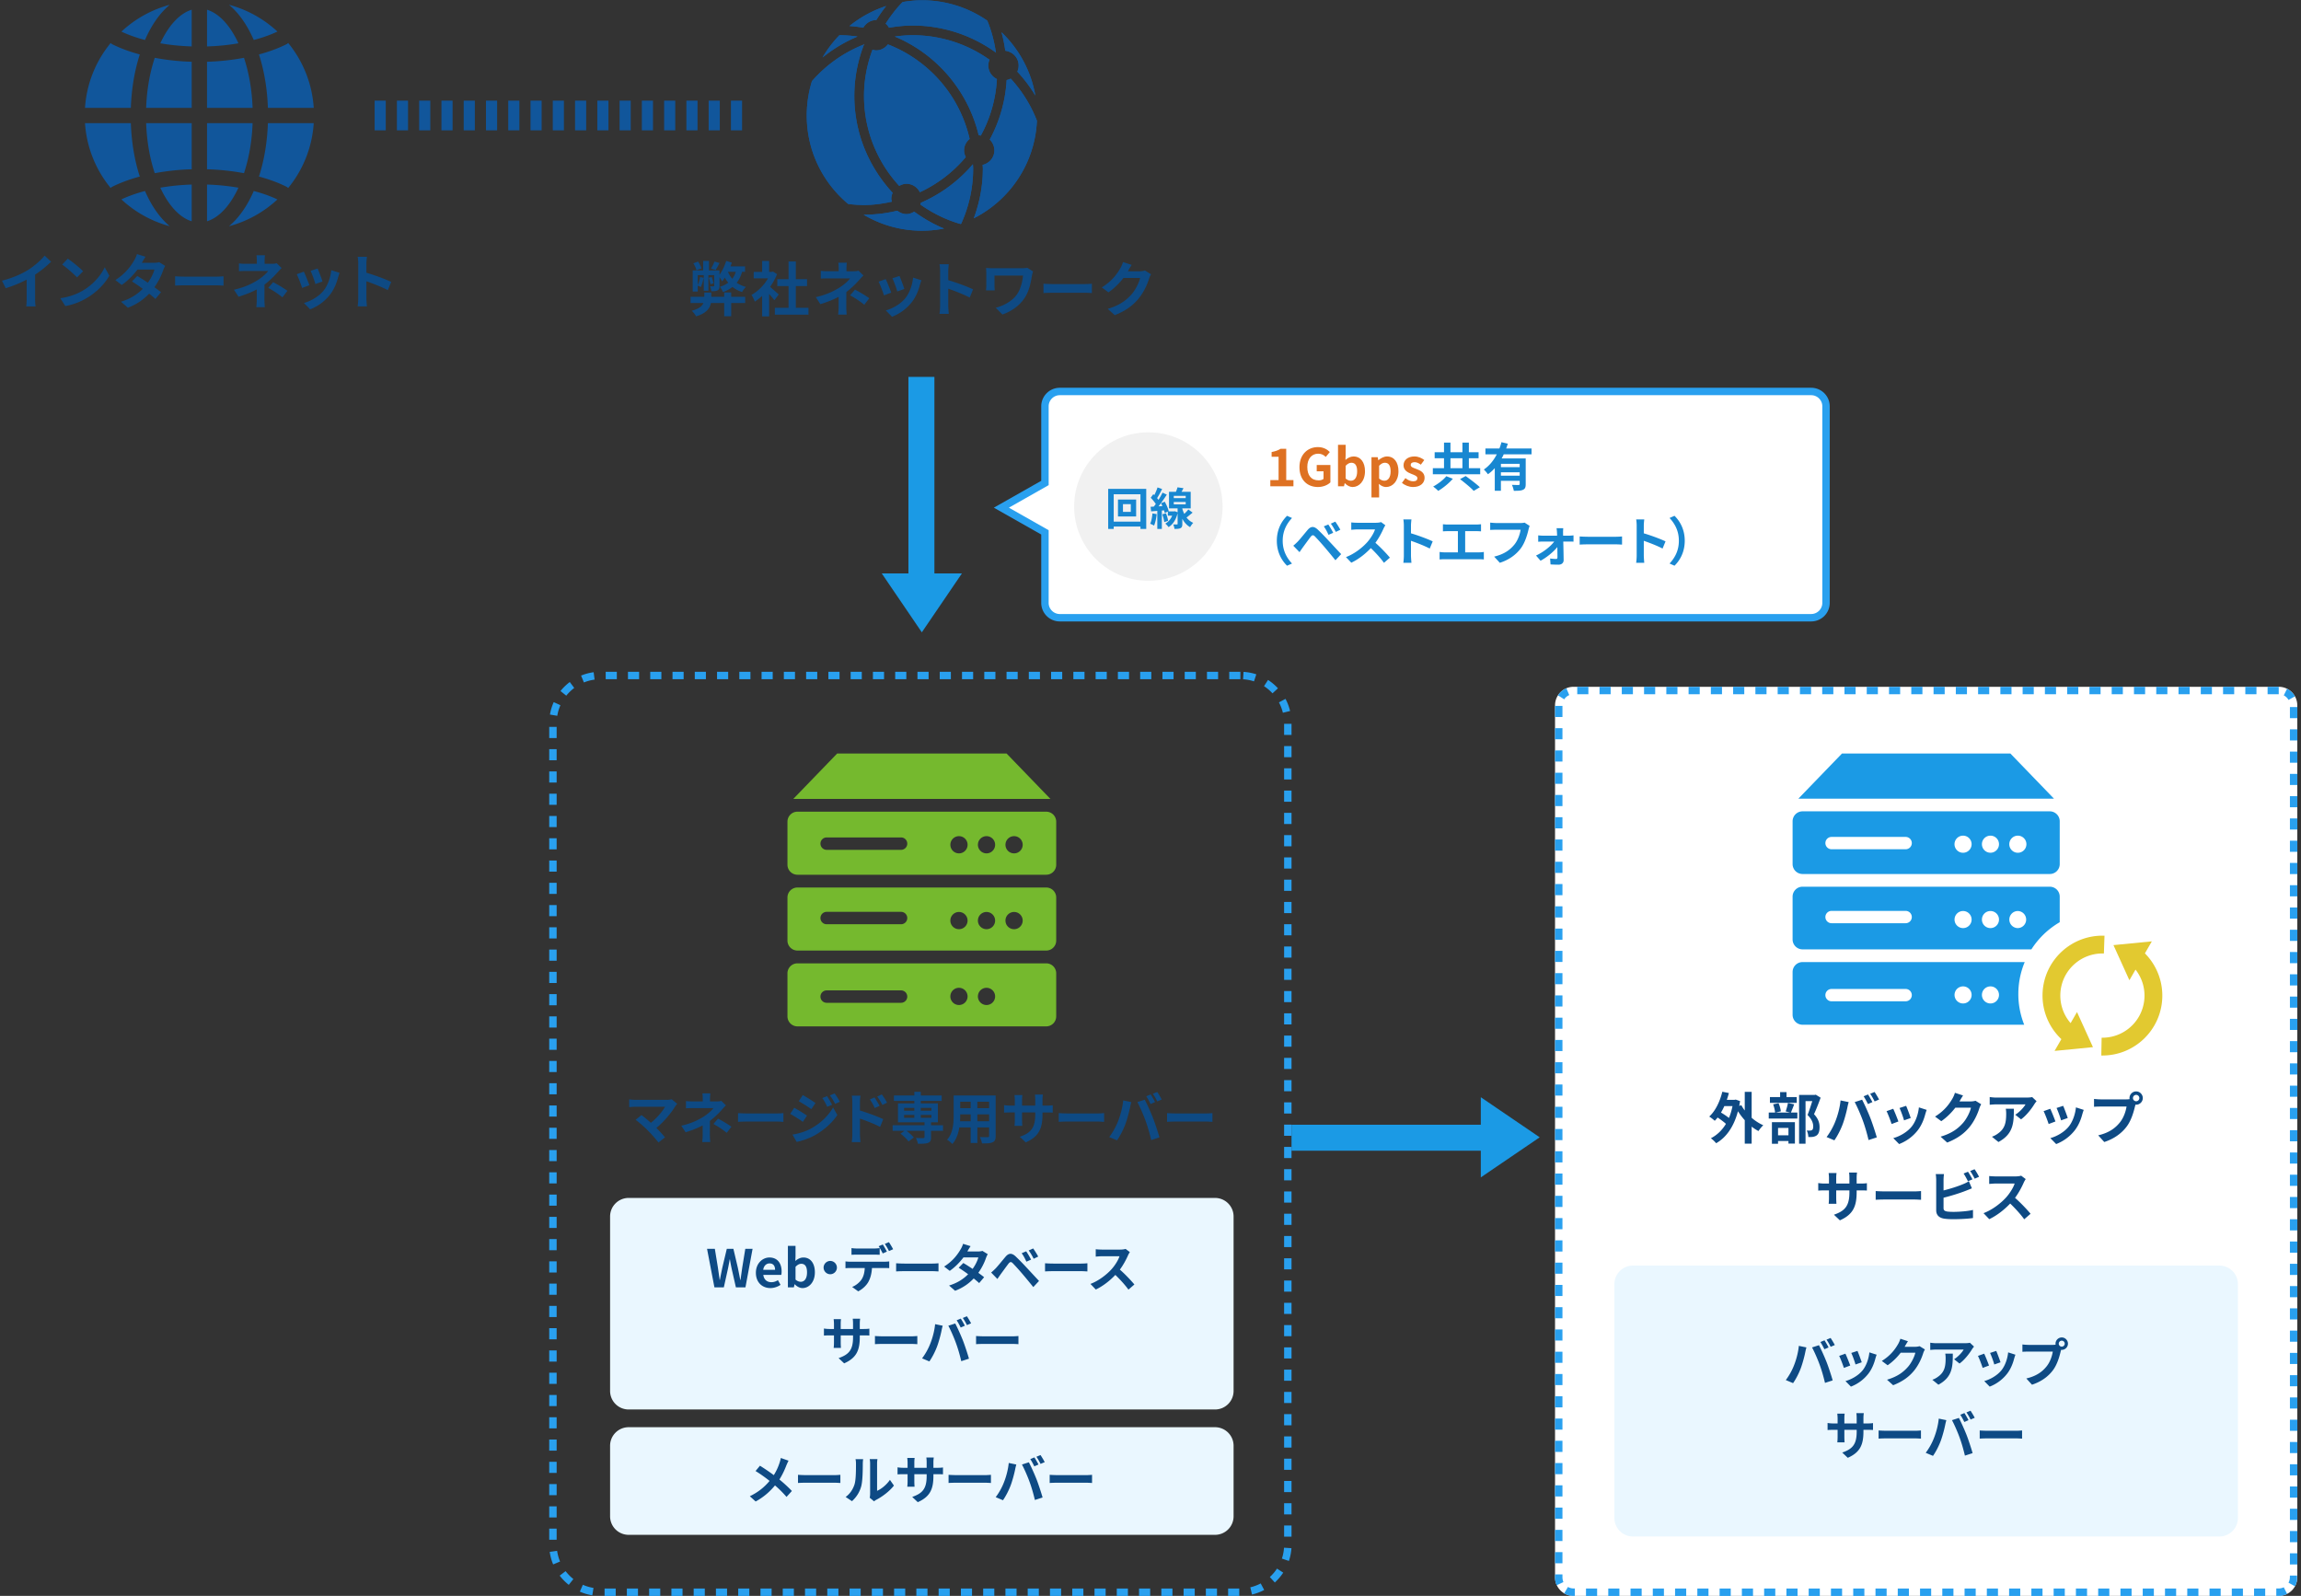 <svg version="1.1" xmlns="http://www.w3.org/2000/svg" x="0" y="0" width="620" height="430" viewBox="0 0 620 430" xml:space="preserve"><rect x="0" y="0" width="620" height="430" fill="#333333" stroke="none"/><style type="text/css">.st0{fill:#75b92e}.st1{enable-background:new}.st2{fill:#fff}.st3{fill:#1b9ae5}.st25{fill:#11569b}.st41{fill:#1887d1}.st42{fill:#0e4a84}.st45{fill:#29a0ef}.st46{fill:#eaf7ff}.st61{fill:#e2c930}</style><g id="managed_x5F_case"><g><g id="グループ_19228_00000151523339524547189420000006373965701716166591_"><path class="st25" d="M199.95 31.119h-3v-8h3v8zm-6 0h-3v-8h3v8zm-6 0h-3v-8h3v8zm-6 0h-3v-8h3v8zm-6 0h-3v-8h3v8zm-6 0h-3v-8h3v8zm-6 0h-3v-8h3v8zm-6 0h-3v-8h3v8zm-6 0h-3v-8h3v8zm-6 0h-3v-8h3v8zm-6 0h-3v-8h3v8zm-6 0h-3v-8h3v8zm-6 0h-3v-8h3v8zm-6 0h-3v-8h3v8zm-6 0h-3v-8h3v8zm-6 0h-3v-8h3v8zm-6 0h-3v-8h3v8z" transform="translate(0 4)"/></g><g><path class="st2" d="M614 430H424a5 5 0 01-5-5V190.051a5 5 0 015-5h190a5 5 0 015 5V425a5 5 0 01-5 5z"/><path class="st45" d="M614 185.051h-3v2h3v-2zm-6 0h-3v2h3v-2zm-6 0h-3v2h3v-2zm-6 0h-3v2h3v-2zm-6 0h-3v2h3v-2zm-6 0h-3v2h3v-2zm-6 0h-3v2h3v-2zm-6 0h-3v2h3v-2zm-6 0h-3v2h3v-2zm-6 0h-3v2h3v-2zm-6 0h-3v2h3v-2zm-6 0h-3v2h3v-2zm-6 0h-3v2h3v-2zm-6 0h-3v2h3v-2zm-6 0h-3v2h3v-2zm-6 0h-3v2h3v-2zm-6 0h-3v2h3v-2zm-6 0h-3v2h3v-2zm-6 0h-3v2h3v-2zm-6 0h-3v2h3v-2zm-6 0h-3v2h3v-2zm-6 0h-3v2h3v-2zm-6 0h-3v2h3v-2zm-6 0h-3v2h3v-2zm-6 0h-3v2h3v-2zm-6 0h-3v2h3v-2zm-6 0h-3v2h3v-2zm-6 0h-3v2h3v-2zm-6 0h-3v2h3v-2zm-6 0h-3v2h3v-2zm-6 0h-3v2h3v-2zm-6 0h-3v2h3v-2zm-5.947.394a.014.014 0 01-.006.002h-.001l-.02.009-.001.001a.39.39 0 01-.02.009l-.001.001-.012.005-.001.001-.007.003-.001.001-.012.005-.002.001a.154.154 0 01-.019.008l-.002.001a.108.108 0 01-.019.008l-.002.001-.011.005-.002.001-.006.003-.002.001-.01.005-.002.001-.006.003-.003.001-.01.005-.003.001-.006.003-.003.001-.009.004-.004.002-.007.003-.005.002-.005.002-.004.002-.008.004-.004.002-.005.003-.004.002-.008.004-.003.002-.005.003-.003.002-.008.004-.004.002-.005.002-.007.003-.005.003-.004.002-.005.002-.007.004-.005.002a.008.008 0 01-.004.002l-.007.003-.005.003-.005.002-.004.002-.008.004-.004.002-.005.002-.006.003-.005.003-.005.003-.004.002-.008.004-.004.002-.005.003-.004.002-.008.004-.004.002-.006.003-.003.002-.008.004-.004.002-.007.004-.003.001-.007.004-.003.002-.008.005-.002.001-.007.004-.003.002-.008.005-.003.001-.007.004-.003.001-.008.005-.003.002-.006.004-.003.002-.007.004-.003.002-.008.004-.002.001-.007.004-.003.001-.008.005-.002.001-.007.004-.002.001-.009.005-.002.001-.007.004-.002.001-.008.005-.003.002-.007.004-.002.001-.009.005a.002.002 0 00-.002.002l-.009.005h-.001l-.008.005-.002.001-.009.005-.001.001-.008.005-.002.001-.009.005-.002.001-.007.004-.002.001a.04.04 0 01-.009.005l-.002.001-.008.005h-.001l-.009.006-.002.001-.009.006-.009.006-.001.001-.009.006h-.001l-.009.006-.001.001-.009.006-.001.001-.019.012-.001.001a.315.315 0 01-.019.012l-.001.001-.019.012a5.022 5.022 0 00-1.333 1.295l-.006.009-.001.001-.006.009-.006.009v.001l-.012.018-.001.001-.006.009-.001.001-.005.008-.001.002-.006.009-.001.002-.005.008-.001.001-.005.008-.002.003-.004.007-.001.002a.03.03 0 01-.005.007l-.002.003-.004.006-.003.004-.003.005a.008.008 0 00-.002.004l-.004.006-.003.006-.002.004-.003.005-.002.003-.006.009-.002.003a.008.008 0 00-.002.004l1.682 1.082c.33-.513.8-.908 1.358-1.145l-.784-1.842zM421 190.196h-2v3h2v-3zm0 6h-2v3h2v-3zm0 6h-2v3h2v-3zm0 6h-2v3h2v-3zm0 6h-2v3h2v-3zm0 6h-2v3h2v-3zm0 6h-2v3h2v-3zm0 6h-2v3h2v-3zm0 6h-2v3h2v-3zm0 6h-2v3h2v-3zm0 6h-2v3h2v-3zm0 6h-2v3h2v-3zm0 6h-2v3h2v-3zm0 6h-2v3h2v-3zm0 6h-2v3h2v-3zm0 6h-2v3h2v-3zm0 6h-2v3h2v-3zm0 6h-2v3h2v-3zm0 6h-2v3h2v-3zm0 6h-2v3h2v-3zm0 6h-2v3h2v-3zm0 6h-2v3h2v-3zm0 6h-2v3h2v-3zm0 6h-2v3h2v-3zm0 6h-2v3h2v-3zm0 6h-2v3h2v-3zm0 6h-2v3h2v-3zm0 6h-2v3h2v-3zm0 6h-2v3h2v-3zm0 6h-2v3h2v-3zm0 6h-2v3h2v-3zm0 6h-2v3h2v-3zm0 6h-2v3h2v-3zm0 6h-2v3h2v-3zm0 6h-2v3h2v-3zm0 6h-2v3h2v-3zm0 6h-2v3h2v-3zm0 6h-2v3h2v-3zm0 6h-2v3h2v-3zm0 6h-2v1.217l.002.027v.062l.001.006v.002l.002.021v.001l.001.006v.002l.001.006v.002l.001.006v.01l.001.006v.003l.001.006v.002l.001.006v.001l.004.03v.001l.001.006v.002l.001.006v.002l.001.006v.002l.001.006v.002l.001.006v.002l.001.006v.001l.006.045v.001l.001.007v.001l.001.007v.001l.001.007v.001l.001.007v.001l.008.054.001.007v.001l.001.007v.001l.001.007v.001l.01.061.001.007.001.008c.078.43.212.842.393 1.226l1.81-.852A3.355 3.355 0 01421 425v-.804zm1.48 3.392l-1.016 1.723c.414.244.866.43 1.345.547l.03.007.029.007h.001l.007.002.022.005h.001l.029.006h.001l.029.006h.002l.022.005.007.001h.002l.006.001h.001l.014.003h.001l.006.001h.002l.006.001.014.003h.002l.006.001.003.001.006.001.013.003h.002l.006.001.003.001a.142.142 0 01.02.004h.002l.006.001.003.001.02.003h.002l.006.001h.003l.019.003.003.001.005.001.004.001.018.003.004.001.005.001.004.001.006.001.007.001.005.001.004.001.005.001.004.001.005.001.008.001.005.001.004.001.005.001.004.001.01.001.004.001.005.001.004.001.005.001.004.001.009.001h.003l.005.001.004.001.005.001.004.001.007.001.006.001.005.001.004.001a.01.01 0 01.005.001l.005.001.006.001.006.001.004.001.005.001.004.001.005.001.007.001.006.001.004.001.005.001h.004a.02.02 0 01.007.001h.004l.007.001h.004l.005.001h.004a.02.02 0 01.007.001h.004l.007.001h.004l.006.001h.004l.008.001h.002l.008.001h.004l.006.001h.003l.008.001h.003l.007.001h.004l.006.001h.003l.009.001h.002l.007.001h.004l.006.001h.003l.009.001h.003l.007.001h.003l.006.001h.003l.009.001h.002l.007.001h.013l.009.001h.023l.009.001h.023l.009.001h.626v-2H424a2.983 2.983 0 01-1.52-.41zm7.862.412h-3v2h3v-2zm6 0h-3v2h3v-2zm6 0h-3v2h3v-2zm6 0h-3v2h3v-2zm6 0h-3v2h3v-2zm6 0h-3v2h3v-2zm6 0h-3v2h3v-2zm6 0h-3v2h3v-2zm6 0h-3v2h3v-2zm6 0h-3v2h3v-2zm6 0h-3v2h3v-2zm6 0h-3v2h3v-2zm6 0h-3v2h3v-2zm6 0h-3v2h3v-2zm6 0h-3v2h3v-2zm6 0h-3v2h3v-2zm6 0h-3v2h3v-2zm6 0h-3v2h3v-2zm6 0h-3v2h3v-2zm6 0h-3v2h3v-2zm6 0h-3v2h3v-2zm6 0h-3v2h3v-2zm6 0h-3v2h3v-2zm6 0h-3v2h3v-2zm6 0h-3v2h3v-2zm6 0h-3v2h3v-2zm6 0h-3v2h3v-2zm6 0h-3v2h3v-2zm6 0h-3v2h3v-2zm6 0h-3v2h3v-2zm6 0h-3v2h3v-2zm5.011-.321A2.969 2.969 0 01614 428h-.658v2h.971l.012-.001h.038l.021-.002h.018l.006-.001h.001l.038-.003h.001l.007-.001.008-.001.031-.003.007-.001h.001l.007-.001h.001a4.944 4.944 0 001.434-.367h.001l.007-.003.007-.003.028-.012.007-.003.006-.003.001-.001.006-.003h.001l.019-.008.001-.001a.017.017 0 01.005-.002l.002-.001.005-.002.003-.001.005-.002.003-.001.004-.002.003-.002.016-.007.003-.001.004-.002.004-.002.003-.002.004-.002.004-.002.004-.002.003-.001.007-.003.008-.004.002-.001.005-.002.003-.001a.008.008 0 01.005-.002l.002-.001.006-.003.002-.001.007-.003.024-.011h.001l.007-.003h.001l.007-.004.064-.032-.901-1.798zm3.647-3.166h-2V425c0 .513-.124.999-.369 1.444l1.752.965.041-.076.013-.025v-.001l.004-.007v-.001l.004-.008a.12.12 0 00.008-.016l.001-.002.003-.007.001-.002.004-.007v-.001l.004-.008v-.001l.003-.007.001-.003.003-.006.001-.002.004-.007.004-.008.001-.002a.017.017 0 00.002-.005l.002-.003.002-.005.001-.003.004-.007.001-.002.003-.007.001-.003.002-.005.001-.003.002-.005.001-.003.003-.007.002-.003.002-.004.002-.004.002-.004.002-.004.001-.003.002-.004v-.001l.005-.01.002-.004.002-.004.001-.003.002-.004.002-.004.003-.008.002-.003.002-.005.001-.003.002-.005.001-.003.002-.005.001-.002a.047.047 0 01.005-.01l.001-.003.002-.005.001-.003.002-.005.001-.002.002-.006.006-.013v-.001l.003-.006.001-.002.002-.005.001-.002.008-.019v-.001l.002-.006.001-.002.003-.006v-.001l.008-.019.001-.002.002-.006.001-.002.003-.006.008-.02v-.001l.003-.006v-.001l.011-.027v-.001l.014-.035.014-.035c.07-.18.129-.365.178-.555l.019-.075.007-.03.002-.007.009-.038.007-.03v-.001l.001-.007.005-.022v-.001l.001-.007v-.001l.001-.007.004-.022V426l.001-.007v-.001l.006-.029v-.001l.001-.007v-.001l.004-.022v-.001l.001-.007v-.001l.001-.007v-.001l.004-.021v-.002l.001-.006v-.003l.001-.006v-.001l.004-.021v-.002l.001-.006v-.002l.001-.006v-.001l.002-.013v-.002l.001-.006v-.003l.001-.006v-.002l.003-.02v-.002l.001-.006v-.003l.001-.006v-.003l.003-.019v-.003l.001-.006v-.003l.001-.006v-.002l.003-.02v-.003l.001-.006v-.003l.001-.005v-.002l.002-.012v-.002l.001-.005v-.003l.001-.005v-.003l.001-.005v-.003l.001-.011v-.012l.001-.005v-.011l.001-.011v-.025l.001-.008v-.028l.001-.007v-.018l.001-.005v-.004l.001-.006v-.074l.001-.009v-.03l.001-.009v-.022l.001-.007v-.835H619zm0-6h-2v3h2v-3zm0-6h-2v3h2v-3zm0-6h-2v3h2v-3zm0-6h-2v3h2v-3zm0-6h-2v3h2v-3zm0-6h-2v3h2v-3zm0-6h-2v3h2v-3zm0-6h-2v3h2v-3zm0-6h-2v3h2v-3zm0-6h-2v3h2v-3zm0-6h-2v3h2v-3zm0-6h-2v3h2v-3zm0-6h-2v3h2v-3zm0-6h-2v3h2v-3zm0-6h-2v3h2v-3zm0-6h-2v3h2v-3zm0-6h-2v3h2v-3zm0-6h-2v3h2v-3zm0-6h-2v3h2v-3zm0-6h-2v3h2v-3zm0-6h-2v3h2v-3zm0-6h-2v3h2v-3zm0-6h-2v3h2v-3zm0-6h-2v3h2v-3zm0-6h-2v3h2v-3zm0-6h-2v3h2v-3zm0-6h-2v3h2v-3zm0-6h-2v3h2v-3zm0-6h-2v3h2v-3zm0-6h-2v3h2v-3zm0-6h-2v3h2v-3zm0-6h-2v3h2v-3zm0-6h-2v3h2v-3zm0-6h-2v3h2v-3zm0-6h-2v3h2v-3zm0-6h-2v3h2v-3zm0-6h-2v3h2v-3zm0-6h-2v3h2v-3zm0-6h-2v3h2v-3zm-2.765-4.936l-.895 1.788c.543.272.988.697 1.284 1.229l1.747-.974a5.033 5.033 0 00-1.471-1.644l-.009-.007-.009-.006-.001-.001a.055.055 0 01-.008-.006l-.009-.006-.002-.001-.009-.006-.008-.005-.002-.002-.008-.005-.002-.001-.006-.004-.003-.002-.008-.005-.003-.002a.018.018 0 01-.005-.004l-.003-.002-.007-.005-.004-.003-.005-.003-.006-.004-.004-.003-.004-.003-.004-.002-.008-.005-.003-.002-.005-.003-.001-.001-.01-.007-.002-.001-.018-.012a5.304 5.304 0 00-.489-.28z"/></g><g><path class="st46" d="M327.387 379.776h-158a5 5 0 01-5-5v-47a5 5 0 015-5h158a5 5 0 015 5v47a5 5 0 01-5 5z"/></g><g id="グループ_18284_00000176762891016387804290000000255015062035862687_" transform="translate(-1036.306 -3624.921)"><path id="前面オブジェクトで型抜き_9_00000099662658418355974750000007786449803018866341_" class="st0" d="M1318.227 3860.612h-67.054a2.696 2.696 0 01-2.687-2.674v-11.626a2.7 2.7 0 012.687-2.687h67.054a2.698 2.698 0 012.673 2.687v11.626a2.686 2.686 0 01-2.673 2.674zm-8.681-10.394a2.32 2.32 0 10.003 4.64 2.32 2.32 0 00-.001-4.64h-.002zm-7.423 0a2.318 2.318 0 10-.004 4.638 2.318 2.318 0 10.004-4.638zm-7.423 0a2.32 2.32 0 10.001 4.64 2.32 2.32 0 00-.002-4.64h.001zm-35.653.343a1.67 1.67 0 100 3.342h20.049a1.67 1.67 0 100-3.342h-20.049z"/><path id="前面オブジェクトで型抜き_10_00000040539657717098506260000018364031323449327757_" class="st0" d="M1318.226 3881.041h-67.054a2.7 2.7 0 01-2.687-2.68v-11.622a2.693 2.693 0 012.687-2.682h67.054a2.693 2.693 0 012.673 2.682v11.626a2.685 2.685 0 01-2.673 2.676zm-8.681-10.395a2.32 2.32 0 10.003 0h-.003zm-7.423 0a2.318 2.318 0 10-.004 4.638 2.317 2.317 0 002.321-2.317 2.326 2.326 0 00-2.317-2.321zm-7.423 0a2.318 2.318 0 10-.004 4.638 2.317 2.317 0 002.321-2.317 2.325 2.325 0 00-2.317-2.321zm-35.653-.034a1.67 1.67 0 100 3.342h20.049a1.671 1.671 0 000-3.342h-20.049z"/><path id="前面オブジェクトで型抜き_11_00000065791068272256965300000009541194440666109370_" class="st0" d="M1318.226 3901.472h-67.054a2.7 2.7 0 01-2.687-2.68v-11.622a2.693 2.693 0 012.687-2.682h67.054a2.693 2.693 0 012.673 2.682v11.622a2.697 2.697 0 01-2.673 2.68zm-16.104-10.394a2.318 2.318 0 10-.004 4.638 2.317 2.317 0 002.321-2.317 2.325 2.325 0 00-2.317-2.321zm-7.423 0a2.318 2.318 0 10-.004 4.638 2.317 2.317 0 002.321-2.317 2.324 2.324 0 00-2.317-2.321zm-35.653.698a1.67 1.67 0 100 3.342h20.049a1.671 1.671 0 000-3.342h-20.049z"/><path id="パス_55289_00000108268504603741736150000009927553608790929079_" class="st0" d="M1307.521 3827.948h-45.642l-11.822 12.237h69.282l-11.818-12.237z"/></g><g class="st1"><path class="st42" d="M181.973 298.046c-1.08 1.755-3 4.155-5.115 5.865.855.855 1.74 1.83 2.325 2.535l-1.755 1.395c-.63-.84-1.89-2.25-2.865-3.24-.87-.885-2.4-2.235-3.3-2.88l1.59-1.275c.6.45 1.59 1.26 2.535 2.085 1.695-1.35 3.105-3.09 3.81-4.32h-7.935c-.6 0-1.41.075-1.725.105v-2.1c.39.06 1.215.135 1.725.135h8.325c.57 0 1.08-.06 1.395-.165l1.5 1.23c-.211.24-.391.435-.51.63zm9.345-2.055v.78h1.8c.465 0 .885-.045 1.245-.15l1.245 1.215c-.39.375-.84.885-1.17 1.245a22.636 22.636 0 01-3.15 2.94c0 1.2-.015 2.835-.015 3.78 0 .6.06 1.455.105 1.92h-2.16c.06-.42.12-1.32.12-1.92v-2.565c-1.38.735-2.985 1.35-4.605 1.845l-1.155-1.77c2.895-.645 4.814-1.68 6.12-2.505 1.155-.75 2.085-1.62 2.52-2.235h-5.43c-.54 0-1.485.015-1.95.06v-1.965c.57.09 1.395.105 1.92.105h2.595v-.78a9.69 9.69 0 00-.09-1.38h2.145c-.045.36-.09.915-.09 1.38zm.915 6.855l1.245-1.44c1.38.75 2.16 1.185 3.6 2.175l-1.26 1.65a23.592 23.592 0 00-3.585-2.385zm9.045-2.835h8.055c.705 0 1.365-.06 1.755-.09v2.355c-.36-.015-1.125-.075-1.755-.075h-8.055c-.855 0-1.86.03-2.415.075v-2.355c.54.045 1.635.09 2.415.09zm16.156.585l-1.095 1.68c-.855-.6-2.415-1.605-3.419-2.145l1.08-1.65c1.019.54 2.668 1.575 3.434 2.115zm1.199 3.42c2.55-1.425 4.65-3.479 5.835-5.625l1.155 2.04c-1.38 2.085-3.51 3.975-5.955 5.399-1.53.855-3.69 1.605-5.01 1.845l-1.125-1.965c1.681-.284 3.481-.794 5.1-1.694zm1.096-6.81l-1.11 1.65c-.84-.585-2.4-1.59-3.39-2.145l1.08-1.65c.989.54 2.64 1.59 3.42 2.145zm4.469.465l-1.305.555c-.435-.945-.78-1.59-1.32-2.355l1.26-.525c.42.63 1.021 1.635 1.365 2.325zm2.1-.81l-1.275.57c-.48-.945-.855-1.53-1.41-2.28l1.275-.525c.465.6 1.05 1.575 1.41 2.235zm3.36.165c0-.54-.045-1.275-.15-1.814h2.34c-.06.525-.135 1.185-.135 1.814v2.19c1.995.6 4.89 1.665 6.27 2.34l-.84 2.084c-1.56-.825-3.81-1.695-5.43-2.235v4.245c0 .42.075 1.47.15 2.085h-2.355c.09-.585.15-1.5.15-2.085v-8.624zm7.35.945l-1.305.585c-.435-.945-.765-1.545-1.32-2.325l1.26-.525c.42.63 1.02 1.59 1.365 2.265zm2.01-.87l-1.26.615c-.48-.945-.84-1.5-1.395-2.25l1.245-.585c.435.6 1.065 1.545 1.41 2.22zm15.075 7.59h-3.225v1.755c0 .855-.18 1.26-.81 1.5-.615.225-1.515.24-2.715.24-.075-.48-.33-1.11-.555-1.56.795.03 1.74.03 1.995.03.24-.015.33-.075.33-.27v-1.695h-4.875c.75.54 1.575 1.275 1.98 1.815l-1.425 1.05c-.405-.6-1.35-1.5-2.145-2.1l1.08-.765h-3.21v-1.5h8.595v-.795h-7.154v-5.1h4.41v-.675h-5.505v-1.455h5.505v-.99h1.74v.99h5.625v1.455h-5.625v.675h4.605v5.1h-1.845v.795h3.225v1.5zm-10.484-5.415h2.76v-.765h-2.76v.765zm0 1.905h2.76v-.765h-2.76v.765zm4.499-2.67v.765h2.865v-.765h-2.865zm2.865 1.905h-2.865v.765h2.865v-.765zm17.31 5.64c0 .96-.21 1.44-.81 1.71-.615.3-1.53.33-2.88.315-.06-.48-.345-1.245-.57-1.71.84.045 1.83.03 2.1.03.285 0 .39-.09.39-.36v-2.25h-3.165v4.185h-1.8v-4.185h-3.06c-.27 1.635-.81 3.285-1.89 4.455-.285-.33-1.005-.945-1.41-1.155 1.635-1.8 1.77-4.47 1.77-6.57v-5.355h11.324v10.89zm-6.735-3.945v-1.845h-2.82v.27c0 .48-.015 1.02-.045 1.575h2.865zm-2.819-5.25v1.74h2.82v-1.74h-2.82zm7.784 0h-3.165v1.74h3.165v-1.74zm0 5.25v-1.845h-3.165v1.845h3.165zm9.87 5.7l-1.605-1.515c2.895-1.005 4.17-2.295 4.17-5.985v-.57h-3.555v2.04c0 .66.045 1.275.06 1.575h-2.1c.045-.3.09-.9.09-1.575v-2.04h-1.275c-.75 0-1.29.03-1.62.06v-2.04c.255.045.87.135 1.62.135h1.275v-1.485c0-.435-.045-.9-.09-1.35h2.13c-.045.285-.09.765-.09 1.35v1.485h3.555v-1.575c0-.6-.045-1.095-.09-1.395h2.145a9.45 9.45 0 00-.105 1.395v1.575h1.11c.795 0 1.245-.03 1.65-.105v1.995c-.33-.03-.855-.045-1.65-.045h-1.11v.495c0 3.72-.9 5.985-4.515 7.575zm11.311-7.8h8.055c.705 0 1.365-.06 1.755-.09v2.355c-.36-.015-1.125-.075-1.755-.075h-8.055c-.855 0-1.86.03-2.415.075v-2.355c.54.045 1.635.09 2.415.09zm14.955-3.51l2.19.45c-.135.435-.3 1.17-.36 1.5-.21 1.05-.75 3.12-1.275 4.515-.54 1.455-1.425 3.165-2.22 4.29l-2.1-.885c.945-1.23 1.83-2.85 2.34-4.17.675-1.68 1.245-3.795 1.425-5.7zm3.81.45l1.995-.645c.615 1.155 1.65 3.465 2.22 4.92.525 1.35 1.32 3.75 1.74 5.235l-2.22.72c-.42-1.785-.96-3.675-1.56-5.295-.57-1.575-1.545-3.795-2.175-4.935zm4.77 0l-1.2.525c-.315-.615-.765-1.515-1.17-2.085l1.185-.495c.375.555.9 1.5 1.185 2.055zm1.8-.69l-1.2.51c-.3-.615-.795-1.5-1.2-2.055l1.185-.495c.39.57.945 1.515 1.215 2.04zm3.855 3.75h8.055c.705 0 1.365-.06 1.755-.09v2.355c-.36-.015-1.125-.075-1.755-.075h-8.055c-.855 0-1.86.03-2.415.075v-2.355c.54.045 1.635.09 2.415.09z"/></g><g class="st1"><path class="st42" d="M190.511 336.486h2.101l.827 5.07c.154 1.093.322 2.186.476 3.306h.056c.21-1.121.434-2.228.658-3.306l1.205-5.07h1.779l1.19 5.07c.224 1.065.434 2.186.658 3.306h.07c.154-1.121.308-2.228.462-3.306l.827-5.07h1.961l-1.919 10.379h-2.577l-1.163-5.127a51.676 51.676 0 01-.448-2.409h-.056c-.14.798-.28 1.597-.448 2.409l-1.135 5.127H192.5l-1.989-10.379zm13.16 6.458c0-2.536 1.793-4.119 3.656-4.119 2.157 0 3.278 1.583 3.278 3.74 0 .392-.042.771-.098.953h-4.833c.168 1.289 1.008 1.961 2.171 1.961.645 0 1.205-.196 1.765-.546l.7 1.261c-.771.532-1.765.869-2.731.869-2.199-.001-3.908-1.528-3.908-4.119zm5.169-.799c0-1.05-.476-1.723-1.485-1.723-.826 0-1.555.588-1.709 1.723h3.194zm5.305 3.894h-.056l-.182.827h-1.611v-11.178h2.059v2.816l-.056 1.26c.616-.56 1.4-.938 2.171-.938 1.933 0 3.096 1.583 3.096 3.979 0 2.703-1.611 4.258-3.334 4.258-.701-.001-1.457-.365-2.087-1.024zm3.305-3.193c0-1.499-.476-2.325-1.555-2.325-.532 0-1.009.266-1.541.812v3.446c.49.434.995.588 1.415.588.953 0 1.681-.812 1.681-2.521zm8.052-1.303c0 .98-.812 1.793-1.793 1.793s-1.793-.812-1.793-1.793.812-1.793 1.793-1.793 1.793.813 1.793 1.793zm3.65-1.583h9.175c.294 0 .911-.028 1.274-.084v1.821c-.35-.028-.882-.042-1.274-.042h-3.376c-.084 1.443-.392 2.62-.896 3.6-.49.98-1.569 2.059-2.815 2.689l-1.639-1.191c.995-.378 1.975-1.176 2.536-2.003.574-.868.812-1.919.869-3.096h-3.853c-.406 0-.952.028-1.345.056v-1.835c.42.057.91.085 1.344.085zm1.78-3.558h4.581c.476 0 1.037-.042 1.513-.112v1.807a26.888 26.888 0 00-1.513-.042h-4.581c-.477 0-1.079.014-1.499.042v-1.807c.448.07 1.022.112 1.499.112zm8.04.841l-1.121.49c-.294-.574-.728-1.415-1.106-1.947l1.121-.462c.349.518.84 1.4 1.106 1.919zm1.681-.645l-1.121.49c-.294-.588-.742-1.401-1.121-1.933l1.106-.462c.365.533.884 1.415 1.136 1.905zm3.06 3.866h7.522c.658 0 1.275-.056 1.639-.084v2.199c-.336-.014-1.051-.07-1.639-.07h-7.522c-.798 0-1.737.028-2.255.07v-2.199c.504.042 1.526.084 2.255.084zm16.942-3.263h2.843c.434 0 .911-.056 1.219-.154l1.429.882a6.6 6.6 0 00-.462.995c-.378 1.135-1.079 2.633-2.073 4.034.602.435 1.148.84 1.555 1.177l-1.331 1.583a28.81 28.81 0 00-1.471-1.247c-1.232 1.303-2.829 2.494-5.015 3.32l-1.625-1.415c2.423-.742 3.978-1.877 5.141-3.04a43.414 43.414 0 00-2.549-1.751l1.247-1.275c.742.42 1.625.995 2.507 1.583.729-1.009 1.331-2.227 1.541-3.096h-4.006c-.98 1.303-2.283 2.647-3.698 3.628l-1.513-1.163c2.452-1.527 3.754-3.446 4.455-4.665.224-.336.518-.98.644-1.457l2.031.63a15.028 15.028 0 00-.869 1.431zm7.571 4.608c.63-.645 1.723-2.017 2.689-3.166.827-.98 1.653-1.134 2.746-.112a61.502 61.502 0 012.857 2.914c.938.995 2.367 2.549 3.446 3.698l-1.541 1.653a181.44 181.44 0 00-2.956-3.572 67.831 67.831 0 00-2.563-2.843c-.448-.448-.743-.42-1.149.084-.546.7-1.541 2.087-2.101 2.843-.322.448-.658.938-.91 1.303l-1.681-1.737c.421-.336.729-.645 1.163-1.065zm9.595-2.409l-1.261.546c-.406-.882-.756-1.569-1.274-2.283l1.218-.504c.393.574 1.009 1.596 1.317 2.241zm1.919-.827l-1.219.588c-.448-.882-.826-1.527-1.345-2.227l1.205-.546c.407.56 1.037 1.555 1.359 2.185zm4.097 1.891h7.522c.658 0 1.275-.056 1.639-.084v2.199c-.336-.014-1.051-.07-1.639-.07h-7.522c-.798 0-1.737.028-2.255.07v-2.199c.504.042 1.526.084 2.255.084zm20.108-2.227c-.476 1.093-1.261 2.592-2.199 3.853 1.387 1.205 3.082 2.998 3.908 4.006l-1.597 1.387c-.911-1.261-2.213-2.689-3.53-3.964-1.485 1.569-3.348 3.025-5.267 3.936l-1.443-1.513c2.255-.841 4.426-2.549 5.743-4.021.924-1.05 1.779-2.437 2.087-3.432h-4.749c-.588 0-1.358.084-1.653.098v-1.989c.378.056 1.233.098 1.653.098h4.945c.603 0 1.163-.084 1.443-.182l1.148.854c-.11.155-.363.589-.489.869zm-76.492 29.111l-1.499-1.415c2.703-.938 3.894-2.143 3.894-5.589v-.533h-3.32v1.905c0 .616.042 1.19.056 1.471h-1.961c.042-.28.084-.84.084-1.471v-1.905h-1.191c-.7 0-1.205.028-1.513.056v-1.905c.238.042.812.126 1.513.126h1.191v-1.387c0-.406-.042-.84-.084-1.261h1.989a8.561 8.561 0 00-.084 1.261v1.387h3.32v-1.471c0-.561-.042-1.022-.084-1.303h2.003c-.042.28-.098.742-.098 1.303v1.471h1.037c.743 0 1.163-.028 1.541-.098v1.863c-.308-.028-.798-.042-1.541-.042h-1.037v.462c0 3.476-.84 5.59-4.216 7.075zm10.555-7.283h7.522c.658 0 1.275-.056 1.639-.084v2.199c-.336-.014-1.051-.07-1.639-.07h-7.522c-.798 0-1.737.028-2.255.07v-2.199c.504.042 1.526.084 2.255.084zm13.958-3.278l2.045.42c-.126.406-.28 1.092-.336 1.4-.196.98-.7 2.914-1.19 4.216-.504 1.359-1.331 2.956-2.073 4.006l-1.961-.827a16.864 16.864 0 002.185-3.894c.63-1.567 1.162-3.542 1.33-5.321zm3.558.42l1.863-.603c.575 1.079 1.541 3.236 2.073 4.594.49 1.261 1.233 3.502 1.625 4.889l-2.073.672c-.392-1.667-.896-3.432-1.457-4.944-.533-1.47-1.443-3.543-2.031-4.608zm4.455 0l-1.121.49c-.294-.575-.714-1.415-1.093-1.947l1.106-.462c.351.518.841 1.401 1.108 1.919zm1.68-.644l-1.121.476c-.28-.574-.742-1.4-1.121-1.919l1.106-.462c.366.532.884 1.414 1.136 1.905zm3.594 3.502h7.522c.658 0 1.275-.056 1.639-.084v2.199c-.336-.014-1.051-.07-1.639-.07h-7.522c-.798 0-1.737.028-2.255.07v-2.199c.504.042 1.526.084 2.255.084z"/></g><g><path class="st46" d="M327.387 413.551h-158a5 5 0 01-5-5v-19a5 5 0 015-5h158a5 5 0 015 5v19a5 5 0 01-5 5z"/></g><g class="st1"><path class="st42" d="M211.888 394.831c-.42 1.106-1.051 2.521-1.877 3.81 1.232 1.008 2.409 2.087 3.362 3.096l-1.443 1.597a28.227 28.227 0 00-3.11-3.096c-1.232 1.485-2.843 3.04-5.211 4.328l-1.569-1.415c2.283-1.106 3.937-2.465 5.323-4.132-1.009-.798-2.354-1.793-3.782-2.661l1.19-1.429a56.439 56.439 0 013.726 2.536 14.555 14.555 0 001.555-3.334c.126-.364.28-.924.336-1.289l2.087.729c-.181.321-.447.938-.587 1.26zm5.386 2.633h7.522c.658 0 1.275-.056 1.639-.084v2.199c-.336-.014-1.051-.07-1.639-.07h-7.522c-.798 0-1.737.028-2.255.07v-2.199c.504.042 1.526.084 2.255.084zM230.237 400c.393-1.205.406-3.852.406-5.547 0-.561-.042-.938-.126-1.289h2.059c-.014.07-.098.686-.098 1.274 0 1.653-.042 4.609-.42 6.023-.42 1.583-1.303 2.956-2.494 4.02l-1.708-1.134c1.232-.868 1.989-2.156 2.381-3.347zm4.216 2.521v-8.167c0-.63-.098-1.163-.112-1.205h2.087a7.114 7.114 0 00-.098 1.219v7.326c1.135-.49 2.521-1.597 3.46-2.956l1.079 1.541c-1.163 1.513-3.18 3.025-4.749 3.824a2.991 2.991 0 00-.602.42l-1.177-.966a5.31 5.31 0 00.112-1.036zm12.838 2.227l-1.499-1.415c2.703-.938 3.894-2.143 3.894-5.589v-.533h-3.32v1.905c0 .616.042 1.19.056 1.471h-1.961c.042-.28.084-.84.084-1.471v-1.905h-1.191c-.7 0-1.205.028-1.513.056v-1.905c.238.042.812.126 1.513.126h1.191v-1.387c0-.406-.042-.84-.084-1.261h1.989a8.561 8.561 0 00-.084 1.261v1.387h3.32v-1.471c0-.561-.042-1.023-.084-1.303h2.003c-.042.28-.098.742-.098 1.303v1.471h1.037c.743 0 1.163-.028 1.541-.098v1.863c-.308-.028-.798-.042-1.541-.042h-1.037v.462c0 3.476-.84 5.59-4.216 7.075zm10.555-7.284h7.522c.658 0 1.275-.056 1.639-.084v2.199c-.336-.014-1.051-.07-1.639-.07h-7.522c-.798 0-1.737.028-2.255.07v-2.199c.504.042 1.527.084 2.255.084zm13.958-3.277l2.045.42c-.126.406-.28 1.092-.336 1.4-.196.98-.7 2.914-1.19 4.216-.504 1.359-1.331 2.956-2.073 4.006l-1.961-.827a16.864 16.864 0 002.185-3.894c.63-1.567 1.162-3.543 1.33-5.321zm3.558.42l1.863-.603c.575 1.079 1.541 3.236 2.073 4.595.49 1.26 1.233 3.501 1.625 4.888l-2.073.672c-.392-1.667-.896-3.432-1.457-4.944-.532-1.47-1.442-3.544-2.031-4.608zm4.455 0l-1.121.49c-.294-.575-.714-1.415-1.093-1.947l1.106-.462c.351.518.841 1.4 1.108 1.919zm1.681-.645l-1.121.476c-.28-.574-.742-1.4-1.121-1.919l1.106-.462c.365.533.884 1.415 1.136 1.905zm3.592 3.502h7.522c.658 0 1.275-.056 1.639-.084v2.199c-.336-.014-1.051-.07-1.639-.07h-7.522c-.798 0-1.737.028-2.255.07v-2.199c.504.042 1.527.084 2.255.084z"/></g><g><path class="st46" d="M598 414H440a5 5 0 01-5-5v-63a5 5 0 015-5h158a5 5 0 015 5v63a5 5 0 01-5 5z"/></g><g class="st1"><path class="st42" d="M484.695 362.635l2.045.42c-.126.406-.28 1.092-.336 1.4-.196.98-.7 2.914-1.19 4.216-.504 1.359-1.331 2.956-2.073 4.006l-1.961-.827a16.864 16.864 0 002.185-3.894c.63-1.567 1.162-3.542 1.33-5.321zm3.558.421l1.863-.603c.575 1.079 1.541 3.236 2.073 4.595.49 1.26 1.233 3.501 1.625 4.888l-2.073.672c-.392-1.667-.896-3.432-1.457-4.944-.533-1.471-1.443-3.544-2.031-4.608zm4.455 0l-1.121.49c-.294-.575-.714-1.415-1.093-1.947l1.106-.462c.351.518.841 1.4 1.108 1.919zm1.68-.645l-1.121.476c-.28-.574-.742-1.4-1.121-1.919l1.106-.462a21.6 21.6 0 011.136 1.905zm4.154 5.519l-1.709.644c-.238-.756-.938-2.619-1.275-3.235l1.681-.603c.351.715 1.023 2.41 1.303 3.194zm6.78-1.891c-.364 1.415-.952 2.872-1.905 4.104a10.941 10.941 0 01-4.692 3.474l-1.471-1.499c1.541-.406 3.488-1.471 4.651-2.927.952-1.191 1.625-3.054 1.793-4.805l1.961.63c-.169.449-.253.743-.337 1.023zm-3.684 1.023l-1.681.588c-.168-.687-.784-2.381-1.135-3.11l1.667-.546c.266.602.953 2.424 1.149 3.068zm11.605-4.245c-.014.028-.028.042-.042.07h2.815c.434 0 .896-.07 1.219-.168l1.429.882c-.154.266-.35.659-.462 1.009-.378 1.247-1.176 3.109-2.437 4.679-1.331 1.625-3.026 2.913-5.659 3.95l-1.653-1.485c2.872-.854 4.426-2.073 5.645-3.459.953-1.093 1.765-2.773 1.989-3.824h-3.937c-.938 1.219-2.157 2.451-3.53 3.39l-1.569-1.163c2.451-1.499 3.67-3.306 4.371-4.51.21-.35.504-.995.63-1.471l2.045.672c-.322.49-.686 1.12-.854 1.428zm18.106.743c-.659 1.093-1.989 2.858-3.362 3.838l-1.457-1.163c1.121-.687 2.213-1.919 2.578-2.605h-7.298c-.588 0-1.051.042-1.709.098v-1.947c.532.084 1.121.14 1.709.14h7.55c.392 0 1.163-.042 1.429-.126l1.107 1.037a6.917 6.917 0 00-.547.728zm-9.049 9.539l-1.639-1.331a5.513 5.513 0 001.471-.771c1.779-1.232 2.115-2.717 2.115-5.015 0-.434-.028-.812-.098-1.261h2.031c0 3.475-.07 6.333-3.88 8.378zm13.637-5.169l-1.709.644c-.238-.756-.938-2.619-1.275-3.235l1.681-.603c.35.715 1.023 2.41 1.303 3.194zm6.779-1.891c-.364 1.415-.952 2.872-1.905 4.104a10.941 10.941 0 01-4.692 3.474l-1.471-1.499c1.541-.406 3.488-1.471 4.651-2.927.952-1.191 1.625-3.054 1.793-4.805l1.961.63c-.168.449-.253.743-.337 1.023zm-3.683 1.023l-1.681.588c-.168-.687-.784-2.381-1.135-3.11l1.667-.546c.266.602.952 2.424 1.149 3.068zm16.508-6.696c.91 0 1.667.756 1.667 1.681a1.68 1.68 0 01-1.667 1.667c-.056 0-.126 0-.182-.014-.042.154-.07.294-.112.42-.322 1.373-.924 3.544-2.101 5.099-1.261 1.681-3.138 3.068-5.631 3.88l-1.527-1.681c2.773-.645 4.356-1.863 5.491-3.292.925-1.163 1.457-2.745 1.639-3.95h-6.514c-.645 0-1.317.028-1.667.056v-1.975c.406.056 1.205.112 1.667.112h6.485c.196 0 .504-.014.798-.056a1.55 1.55 0 01-.028-.266c0-.924.757-1.681 1.682-1.681zm0 2.479a.807.807 0 00.798-.798.81.81 0 00-.798-.812.813.813 0 00-.812.812.808.808 0 00.812.798zm-57.657 29.952l-1.499-1.415c2.703-.938 3.894-2.143 3.894-5.589v-.533h-3.32v1.905c0 .616.042 1.19.056 1.471h-1.961c.042-.28.084-.84.084-1.471v-1.905h-1.191c-.7 0-1.205.028-1.513.056v-1.905c.238.042.812.126 1.513.126h1.191v-1.387c0-.406-.042-.84-.084-1.261h1.989a8.561 8.561 0 00-.084 1.261v1.387h3.32v-1.471c0-.561-.042-1.022-.084-1.303h2.003c-.042.28-.098.742-.098 1.303v1.471h1.037c.743 0 1.163-.028 1.541-.098v1.863c-.308-.028-.798-.042-1.541-.042H502.1v.462c.001 3.475-.84 5.59-4.216 7.075zm10.555-7.284h7.522c.658 0 1.275-.056 1.639-.084v2.199c-.336-.014-1.051-.07-1.639-.07h-7.522c-.798 0-1.737.028-2.255.07v-2.199c.504.042 1.526.084 2.255.084zm13.958-3.278l2.045.42c-.126.406-.28 1.092-.336 1.4-.196.98-.7 2.914-1.19 4.216-.504 1.359-1.331 2.956-2.073 4.006l-1.961-.827a16.864 16.864 0 002.185-3.894c.63-1.567 1.162-3.542 1.33-5.321zm3.558.421l1.863-.603c.575 1.079 1.541 3.236 2.073 4.594.49 1.261 1.233 3.502 1.625 4.889l-2.073.672c-.392-1.667-.896-3.432-1.457-4.944-.532-1.47-1.443-3.544-2.031-4.608zm4.455 0l-1.121.49c-.294-.575-.714-1.415-1.093-1.947l1.106-.462c.351.518.841 1.4 1.108 1.919zm1.68-.645l-1.121.476c-.28-.574-.742-1.4-1.121-1.919l1.106-.462a21.6 21.6 0 011.136 1.905zm3.594 3.502h7.522c.658 0 1.275-.056 1.639-.084v2.199c-.336-.014-1.051-.07-1.639-.07h-7.522c-.798 0-1.737.028-2.255.07v-2.199c.504.042 1.527.084 2.255.084z"/></g><g class="st1"><path class="st42" d="M471.981 301.181c.96.84 2.04 1.529 3.135 2.01-.435.375-1.005 1.095-1.305 1.56-.63-.33-1.245-.734-1.83-1.185v4.575h-1.859v-6.315a16.972 16.972 0 01-1.83-2.415c-1.125 4.245-3.21 7.11-5.88 8.625-.3-.39-.99-1.05-1.425-1.335 1.65-.854 3.015-2.145 4.065-3.885-.585-.54-1.455-1.185-2.25-1.71-.24.33-.495.615-.765.885-.315-.3-1.05-.885-1.485-1.14 1.65-1.5 2.865-4.005 3.525-6.689l1.77.345c-.165.63-.345 1.229-.555 1.83h2.085l.315-.061 1.17.405c-.075.45-.15.885-.225 1.305l.555-.21c.255.48.57.976.93 1.44v-5.025h1.859v6.99zm-7.364-3.15c-.27.615-.57 1.186-.9 1.74.75.435 1.545.975 2.145 1.455.405-.96.72-2.025.96-3.195h-2.205zm18.825-.48a56.97 56.97 0 01-.886 2.22h1.74v1.62h-7.71v-1.62h1.71c-.045-.6-.27-1.53-.524-2.22l1.455-.3c.314.675.555 1.574.614 2.189l-1.41.33h3.931l-1.215-.315c.225-.63.494-1.574.614-2.265l1.681.361zm.69-.405h-7.229v-1.545h2.745v-1.335h1.725v1.335h2.76v1.545zm-6.69 5.22h6.194v5.76h-1.739v-.689h-2.806v.75h-1.649v-5.821zm1.65 1.545v1.98h2.806v-1.98h-2.806zm11.474-8.145c-.524 1.44-1.185 3.165-1.785 4.439 1.275 1.351 1.5 2.521 1.5 3.511 0 1.095-.239 1.829-.81 2.234-.285.195-.645.315-1.02.375-.346.045-.78.045-1.2.03 0-.48-.15-1.245-.436-1.74.33.015.615.03.841.015.21 0 .404-.045.555-.119.27-.165.359-.511.359-1.021 0-.81-.329-1.89-1.529-3.06.435-1.065.915-2.595 1.274-3.735h-1.814v11.475h-1.74v-13.154h4.23l.27-.06 1.305.81zm5.371.736l2.19.449c-.136.436-.301 1.17-.36 1.5-.21 1.051-.75 3.12-1.275 4.516-.54 1.454-1.425 3.164-2.22 4.289l-2.1-.885c.945-1.229 1.83-2.85 2.34-4.17.675-1.68 1.245-3.795 1.425-5.699zm3.809.449l1.995-.645c.615 1.155 1.65 3.465 2.22 4.92.525 1.35 1.32 3.75 1.74 5.234l-2.22.721c-.42-1.785-.96-3.676-1.56-5.295-.569-1.575-1.544-3.795-2.175-4.935zm4.771 0l-1.2.525c-.315-.615-.765-1.515-1.17-2.085l1.185-.495c.374.556.899 1.5 1.185 2.055zm1.799-.69l-1.2.51c-.3-.615-.795-1.5-1.2-2.055l1.186-.495c.389.571.944 1.515 1.214 2.04zm5.206 5.91l-1.83.689c-.255-.81-1.005-2.805-1.365-3.465l1.8-.645c.375.766 1.095 2.581 1.395 3.421zm7.259-2.025c-.39 1.515-1.02 3.075-2.039 4.395a11.717 11.717 0 01-5.025 3.72l-1.575-1.604c1.65-.435 3.735-1.575 4.98-3.135 1.02-1.275 1.739-3.27 1.92-5.145l2.1.675c-.18.479-.27.794-.361 1.094zm-3.944 1.095l-1.8.63c-.18-.734-.84-2.55-1.215-3.329l1.784-.585c.286.644 1.021 2.594 1.231 3.284zm13.186-4.545c-.015.03-.03.045-.045.075h3.015c.465 0 .96-.075 1.305-.18l1.53.944a6.006 6.006 0 00-.495 1.08c-.404 1.335-1.26 3.33-2.609 5.01-1.425 1.74-3.24 3.12-6.06 4.23l-1.771-1.59c3.075-.915 4.74-2.221 6.045-3.705 1.02-1.17 1.89-2.97 2.13-4.095h-4.215c-1.005 1.305-2.31 2.625-3.78 3.63l-1.68-1.245c2.625-1.605 3.93-3.54 4.68-4.83.226-.375.54-1.064.675-1.575l2.19.721c-.344.525-.735 1.2-.915 1.53zm20.144.795c-.705 1.17-2.13 3.061-3.6 4.11l-1.56-1.245c1.199-.735 2.369-2.055 2.76-2.79h-7.815c-.63 0-1.124.045-1.829.105v-2.085c.569.09 1.199.149 1.829.149h8.085c.42 0 1.245-.045 1.53-.135l1.185 1.11c-.165.196-.45.556-.585.781zm-9.689 10.215l-1.755-1.425a5.942 5.942 0 001.575-.825c1.904-1.319 2.265-2.909 2.265-5.369 0-.466-.03-.87-.105-1.351h2.176c-.001 3.72-.076 6.78-4.156 8.97zm15.36-5.535l-1.83.689c-.255-.81-1.005-2.805-1.365-3.465l1.8-.645c.374.766 1.094 2.581 1.395 3.421zm7.259-2.025c-.39 1.515-1.02 3.075-2.039 4.395a11.717 11.717 0 01-5.025 3.72l-1.575-1.604c1.65-.435 3.735-1.575 4.98-3.135 1.02-1.275 1.739-3.27 1.92-5.145l2.1.675c-.181.479-.27.794-.361 1.094zm-3.945 1.095l-1.8.63c-.18-.734-.84-2.55-1.215-3.329l1.784-.585c.286.644 1.021 2.594 1.231 3.284zm18.437-7.17c.975 0 1.785.811 1.785 1.801 0 .975-.811 1.784-1.785 1.784-.061 0-.135 0-.195-.015-.045.165-.075.315-.12.45-.345 1.47-.989 3.795-2.25 5.46-1.35 1.8-3.359 3.284-6.029 4.154l-1.635-1.8c2.97-.69 4.664-1.995 5.88-3.524.989-1.245 1.56-2.94 1.755-4.23h-6.975c-.69 0-1.41.03-1.785.061v-2.115c.435.06 1.29.12 1.785.12h6.944c.21 0 .54-.016.854-.061a1.663 1.663 0 01-.029-.284c0-.991.81-1.801 1.8-1.801zm0 2.655c.465 0 .854-.39.854-.854 0-.48-.39-.87-.854-.87a.87.87 0 00-.87.87c0 .465.389.854.87.854zm-79.832 32.085l-1.605-1.516c2.896-1.005 4.17-2.295 4.17-5.984v-.57h-3.555v2.04c0 .66.045 1.275.06 1.575h-2.1c.045-.3.09-.9.09-1.575v-2.04h-1.274c-.75 0-1.29.03-1.62.061v-2.04c.255.045.87.135 1.62.135h1.274v-1.484c0-.436-.045-.9-.09-1.351h2.13c-.045.285-.09.765-.09 1.351v1.484h3.555v-1.575c0-.6-.045-1.095-.09-1.395h2.145c-.045.3-.104.795-.104 1.395v1.575h1.109c.795 0 1.245-.03 1.65-.104v1.994c-.33-.029-.855-.045-1.65-.045h-1.109v.495c-.002 3.719-.902 5.984-4.516 7.574zm12.059-7.8h8.055c.705 0 1.365-.061 1.755-.09v2.354c-.36-.015-1.125-.075-1.755-.075h-8.055c-.855 0-1.86.03-2.415.075v-2.354c.54.045 1.635.09 2.415.09zm15.872-3.09v2.835c1.771-.436 3.855-1.096 5.19-1.665.54-.21 1.05-.45 1.635-.811l.81 1.905c-.585.24-1.26.525-1.755.705-1.515.6-3.93 1.35-5.88 1.83v2.774c0 .646.301.811.976.945.45.06 1.064.09 1.739.09 1.561 0 3.99-.195 5.221-.525v2.19c-1.41.21-3.69.314-5.34.314-.976 0-1.875-.06-2.521-.165-1.305-.239-2.055-.959-2.055-2.249v-8.175c0-.33-.045-1.11-.12-1.561h2.22c-.075.453-.12 1.144-.12 1.563zm7.785-.15l-1.215.51c-.3-.614-.765-1.5-1.17-2.085l1.185-.479c.374.554.915 1.499 1.2 2.054zm1.785-.689l-1.186.51c-.314-.63-.795-1.5-1.215-2.07l1.186-.479c.404.553.96 1.513 1.215 2.039zm12.044 1.545c-.51 1.17-1.35 2.774-2.354 4.124 1.484 1.29 3.3 3.21 4.185 4.29l-1.71 1.485c-.975-1.351-2.37-2.88-3.78-4.245-1.59 1.68-3.584 3.24-5.64 4.215l-1.545-1.62c2.415-.899 4.74-2.729 6.15-4.305.989-1.125 1.904-2.609 2.234-3.675h-5.085c-.63 0-1.454.09-1.77.105v-2.13c.405.06 1.32.104 1.77.104h5.295c.646 0 1.245-.09 1.545-.195l1.23.915c-.12.166-.39.631-.525.932z"/></g><g class="st1"><path class="st42" d="M7.523 72.765c1.648-1.024 3.474-2.625 4.514-3.89l1.729 1.648a29.324 29.324 0 01-4.306 3.474v6.467c0 .704.032 1.696.145 2.097h-2.53c.064-.384.112-1.393.112-2.097v-5.122c-1.649.864-3.682 1.729-5.65 2.305L.528 75.63c2.866-.736 5.219-1.776 6.995-2.865zm14.865 5.49c2.737-1.616 4.817-4.065 5.826-6.227l1.249 2.257c-1.217 2.161-3.346 4.37-5.923 5.923-1.616.977-3.682 1.872-5.938 2.257l-1.345-2.113c2.497-.351 4.578-1.168 6.131-2.097zm0-5.169l-1.633 1.665c-.832-.896-2.833-2.642-4.002-3.458l1.505-1.601c1.12.752 3.201 2.417 4.13 3.394zm15.841-2.274h3.249c.496 0 1.041-.063 1.393-.176l1.633 1.009a7.495 7.495 0 00-.528 1.137c-.432 1.296-1.232 3.009-2.369 4.609.688.496 1.312.96 1.777 1.345l-1.521 1.809c-.433-.4-1.024-.896-1.681-1.425-1.409 1.489-3.233 2.85-5.73 3.794l-1.856-1.617c2.769-.848 4.545-2.145 5.874-3.473a48.75 48.75 0 00-2.913-2.001l1.425-1.457c.848.48 1.856 1.137 2.865 1.809.832-1.152 1.521-2.545 1.76-3.537H37.03c-1.121 1.488-2.609 3.025-4.226 4.146l-1.729-1.328c2.802-1.745 4.29-3.938 5.091-5.33.256-.385.592-1.121.736-1.665l2.32.721c-.402.558-.801 1.279-.993 1.63zm11.534 3.73h8.596c.752 0 1.456-.063 1.872-.096v2.513c-.384-.016-1.2-.079-1.872-.079h-8.596c-.912 0-1.985.031-2.577.079v-2.513c.576.048 1.745.096 2.577.096zM71.3 70.253v.832h1.921c.496 0 .944-.048 1.328-.16l1.329 1.297c-.416.4-.896.944-1.249 1.328a24.104 24.104 0 01-3.361 3.138c0 1.28-.016 3.025-.016 4.033 0 .641.063 1.553.112 2.049h-2.306c.064-.448.128-1.408.128-2.049v-2.737c-1.472.785-3.185 1.441-4.913 1.97l-1.233-1.89c3.09-.688 5.139-1.792 6.531-2.673 1.232-.8 2.225-1.729 2.688-2.385h-5.794c-.576 0-1.585.016-2.081.064v-2.098c.608.097 1.489.112 2.049.112h2.77v-.832c0-.496-.032-1.072-.096-1.473h2.288a13.41 13.41 0 00-.095 1.474zm.976 7.314l1.328-1.536c1.473.8 2.306 1.265 3.842 2.32l-1.345 1.761a25.132 25.132 0 00-3.825-2.545zm11.087-.72l-1.953.736c-.271-.864-1.072-2.993-1.456-3.698l1.921-.688c.399.817 1.168 2.754 1.488 3.65zm7.747-2.161c-.416 1.616-1.089 3.281-2.177 4.689a12.491 12.491 0 01-5.362 3.97l-1.681-1.712c1.761-.465 3.985-1.681 5.314-3.346 1.088-1.36 1.856-3.489 2.049-5.49l2.24.72c-.19.513-.287.849-.383 1.169zm-4.21 1.169l-1.921.672c-.191-.784-.896-2.721-1.296-3.554l1.904-.624c.306.689 1.09 2.77 1.313 3.506zm9.632-4.738c0-.561-.049-1.36-.16-1.921h2.497c-.064.561-.145 1.265-.145 1.921v2.369c2.146.624 5.219 1.761 6.69 2.48l-.912 2.209c-1.648-.864-4.05-1.793-5.778-2.385v4.53c0 .464.08 1.584.145 2.24h-2.497c.096-.64.16-1.601.16-2.24v-9.203z"/></g><g class="st1"><path class="st42" d="M197.022 79.969h3.762v1.665h-3.762v3.585h-1.889v-3.585h-3.569c-.272 1.393-1.201 2.769-4.001 3.602-.224-.433-.785-1.169-1.185-1.505 2.001-.528 2.833-1.297 3.169-2.097h-3.474v-1.665h3.697v-1.137h1.889v1.137h3.473v-1.168h1.889v1.168zm2.93-6.723c-.336 1.169-.8 2.129-1.457 2.945a8.48 8.48 0 002.497 1.12c-.352.32-.816.944-1.041 1.377-.992-.32-1.856-.784-2.577-1.377-.721.561-1.569 1.024-2.561 1.393-.144-.384-.561-1.088-.833-1.425.864-.271 1.617-.64 2.241-1.104-.336-.417-.64-.881-.912-1.361-.24.385-.496.721-.72 1.024-.128-.256-.448-.768-.721-1.168v2.32c0 .656-.096 1.024-.512 1.233-.4.239-.945.239-1.681.239-.032-.384-.192-.944-.352-1.312.4 0 .8.017.944 0 .128 0 .176-.031.176-.176v-2.833h-1.569v4.193h-1.249v-4.193h-1.616v2.625c.288-.608.512-1.393.624-2.129l.96.224c-.176.865-.464 1.857-.769 2.481a7.797 7.797 0 00-.816-.4v1.601h-1.361v-5.682h2.817v-2.562h1.568v2.562h2.833v1.168c.721-1.008 1.393-2.369 1.809-3.729l1.521.464c-.112.32-.24.673-.368 1.009h3.921v1.473h-.796zm-12.293-.432c-.112-.512-.464-1.28-.832-1.872l1.264-.465c.384.561.785 1.329.913 1.825l-1.345.512zm3.778 3.778a12.987 12.987 0 00-.464-1.745l.8-.208c.192.561.416 1.265.496 1.696l-.832.257zm2.432-5.731c-.352.72-.72 1.393-1.04 1.889l-1.232-.384c.304-.513.704-1.329.912-1.89l1.36.385zm2.289 2.417a6.633 6.633 0 001.152 1.841c.417-.528.721-1.152.945-1.873h-2.081l-.016.032zm12.51 7.62a24.492 24.492 0 00-1.424-1.681v6.034h-1.889v-5.522a13.19 13.19 0 01-1.985 1.537c-.16-.513-.608-1.44-.896-1.809 1.745-.944 3.426-2.625 4.466-4.466h-3.857v-1.729h2.273v-2.944h1.889v2.944h.72l.336-.08 1.073.688a15.548 15.548 0 01-1.889 3.426c.768.624 2 1.729 2.337 2.049l-1.154 1.553zm9.172 2.032v1.857h-9.06V82.93h3.697v-5.858h-3.041v-1.841h3.041v-4.785h1.953v4.785h3.025v1.841h-3.025v5.858h3.41zm10.237-10.676v.832h1.921c.496 0 .944-.048 1.328-.16l1.329 1.297c-.416.4-.896.944-1.249 1.328a24.104 24.104 0 01-3.361 3.138c0 1.28-.016 3.025-.016 4.033 0 .641.063 1.553.112 2.049h-2.306c.064-.448.128-1.408.128-2.049v-2.737c-1.472.785-3.185 1.441-4.913 1.97l-1.233-1.89c3.09-.688 5.139-1.792 6.531-2.673 1.232-.8 2.225-1.729 2.688-2.385h-5.794c-.576 0-1.585.016-2.081.064v-2.098c.608.097 1.489.112 2.049.112h2.77v-.832c0-.496-.032-1.072-.096-1.473h2.288c-.047.385-.095.978-.095 1.474zm.977 7.314l1.328-1.536c1.473.8 2.306 1.265 3.842 2.32l-1.345 1.761a25.306 25.306 0 00-3.825-2.545zm11.087-.719l-1.953.736c-.271-.864-1.072-2.993-1.456-3.698l1.921-.688c.399.817 1.167 2.753 1.488 3.65zm7.747-2.161c-.416 1.616-1.089 3.281-2.177 4.689a12.491 12.491 0 01-5.362 3.97l-1.681-1.712c1.761-.465 3.985-1.681 5.314-3.346 1.088-1.36 1.856-3.489 2.049-5.49l2.24.72c-.191.512-.288.848-.383 1.169zm-4.21 1.169l-1.921.672c-.191-.784-.896-2.721-1.296-3.554l1.904-.624c.305.688 1.089 2.769 1.313 3.506zm9.632-4.739c0-.561-.049-1.36-.16-1.921h2.497c-.064.561-.145 1.265-.145 1.921v2.369c2.146.624 5.219 1.761 6.69 2.48l-.912 2.209c-1.648-.864-4.05-1.793-5.778-2.385v4.53c0 .464.08 1.584.145 2.24h-2.497c.096-.64.16-1.601.16-2.24v-9.203zm24.754 1.088c-.288 1.681-.656 4.002-1.904 5.938-1.329 2.098-3.506 3.698-6.066 4.594l-1.793-1.824c2.161-.528 4.626-1.856 5.891-3.857.8-1.297 1.296-3.073 1.456-4.802h-7.683v2.673c0 .24.016.816.063 1.312h-2.353c.048-.496.08-.881.08-1.312V73.55c0-.432-.032-.928-.08-1.344.512.031 1.217.063 1.969.063h7.651c.544 0 1.088-.032 1.521-.112l1.536.977c-.095.24-.24.849-.288 1.072zm5.676 2.337h8.596c.752 0 1.456-.063 1.872-.096v2.513c-.384-.016-1.2-.079-1.872-.079h-8.596c-.912 0-1.985.031-2.577.079v-2.513c.576.048 1.745.096 2.577.096zm20.21-3.537c-.016.032-.032.048-.048.08h3.217c.496 0 1.024-.08 1.393-.192l1.633 1.009c-.176.304-.4.752-.528 1.152-.432 1.425-1.345 3.554-2.785 5.347-1.521 1.856-3.457 3.329-6.466 4.514l-1.89-1.697c3.281-.976 5.059-2.368 6.451-3.953 1.088-1.249 2.017-3.169 2.272-4.37h-4.497c-1.073 1.393-2.466 2.802-4.034 3.874l-1.793-1.329c2.802-1.712 4.194-3.777 4.994-5.153.24-.4.576-1.137.721-1.681l2.337.768a27.24 27.24 0 00-.977 1.631z"/></g><g><rect x="244.774" y="101.552" class="st3" width="7" height="62.961"/><polygon class="st3" points="248.387,170.373 259.187,154.505 237.587,154.505"/></g><g id="グループ_19665_00000170244762432968744370000008870010424856790662_" transform="rotate(-60 1659.833 -207.943)"><path id="パス_113760_00000013187010838524665660000018087861860190501769_" class="st61" d="M687.453-911.967l6.047-8.45h-3.448c2.046-5.919 8.504-9.059 14.423-7.012a11.338 11.338 0 016.309 5.397l4.231-2.255c-4.182-7.867-13.949-10.854-21.817-6.673a16.129 16.129 0 00-8.129 10.543h-3.661l6.045 8.45z"/><path id="パス_113761_00000106131997180363445910000017546490830034408871_" class="st61" d="M720.074-912.479l-6.045-8.45-6.047 8.45h3.3c-2.333 5.814-8.937 8.636-14.751 6.303a11.347 11.347 0 01-5.703-5.039l-4.194 2.324c4.317 7.801 14.141 10.626 21.942 6.309a16.142 16.142 0 007.764-9.897h3.734z"/></g><g><path class="st25" d="M69.775 47.569c2.771.75 5.281 1.674 7.462 2.773.161.082.279.207.407.321a30.662 30.662 0 006.891-17.483H72.184c-.175 5.121-.994 10.006-2.409 14.389zm2.409-18.51h12.352a30.676 30.676 0 00-6.891-17.483c-.129.114-.247.24-.407.321-2.182 1.1-4.692 2.024-7.462 2.773 1.414 4.379 2.233 9.266 2.408 14.389zm-4.121 4.122H55.782v12.426c3.397.101 6.754.454 9.959 1.057 1.357-4.075 2.146-8.656 2.322-13.483zM65.74 15.577a63.644 63.644 0 01-9.959 1.063v12.419h12.281c-.175-4.83-.964-9.413-2.322-13.482zm-4.045 45.377a30.751 30.751 0 0013.057-7.218c-1.875-.889-4.01-1.649-6.378-2.271-1.775 4.099-4.074 7.322-6.679 9.489zm6.678-50.179c2.367-.622 4.503-1.382 6.379-2.271a30.784 30.784 0 00-13.059-7.22c2.605 2.168 4.903 5.391 6.68 9.491zM55.782 49.728v9.895c3.202-.976 6.205-4.166 8.464-9.05a60.667 60.667 0 00-8.464-.845zm0-47.111v9.895a60.668 60.668 0 008.463-.845c-2.26-4.886-5.262-8.074-8.463-9.05zm-12.586 9.049c2.732.476 5.582.754 8.464.845V2.617c-3.202.976-6.205 4.166-8.464 9.049zm-3.817 17.393H51.66V16.64a63.752 63.752 0 01-9.959-1.063c-1.358 4.075-2.146 8.656-2.322 13.482zM51.66 59.623v-9.895a60.668 60.668 0 00-8.463.845c2.26 4.886 5.262 8.074 8.463 9.05zM45.739 1.292a30.702 30.702 0 00-13.024 7.223c1.869.882 3.995 1.64 6.353 2.259 1.774-4.093 4.068-7.314 6.671-9.482zm-6.67 50.173c-2.357.619-4.484 1.376-6.354 2.259a30.722 30.722 0 0013.026 7.224c-2.603-2.167-4.897-5.389-6.672-9.483zM37.667 14.67c-2.77-.75-5.281-1.674-7.462-2.773-.153-.077-.264-.198-.387-.305a30.586 30.586 0 00-6.912 17.467h12.352c.175-5.12.994-10.005 2.409-14.389zm4.034 31.995a64.315 64.315 0 019.959-1.058V33.181H39.379c.176 4.831.966 9.414 2.322 13.484zm-6.443-13.484H22.906a30.586 30.586 0 006.912 17.467c.124-.107.234-.227.387-.305 2.182-1.1 4.692-2.024 7.462-2.773-1.415-4.379-2.234-9.266-2.409-14.389z"/></g><g><g><path class="st25" d="M239.545 7.465c2.066-.349 4.168-.589 6.333-.589 8.386 0 16.132 2.72 22.466 7.284-.43-3-1.199-5.888-2.323-8.601A30.886 30.886 0 00248.422.076c-1.78 0-3.513.183-5.211.471-1.741 1.758-3.233 3.743-4.577 5.833.371.305.666.669.911 1.085z"/><path class="st25" d="M263.717 36.475c.047-.002.086-.027.133-.027.15 0 .276.069.422.085 2.512-4.568 4.034-9.73 4.344-15.232-1.359-.663-2.315-2.029-2.315-3.643 0-.554.115-1.081.315-1.563a35.748 35.748 0 00-20.738-6.607c-1.628 0-3.219.146-4.79.356 11.238 4.697 19.744 14.581 22.629 26.631zm-15.598 18.166c-.043.16-.037.337-.099.488 3.243 2.3 6.864 4.091 10.78 5.218l.178-.065a35.757 35.757 0 003.237-14.847c0-.404-.047-.795-.06-1.195a38.74 38.74 0 01-14.036 10.401zm-6.342 2.135a38.17 38.17 0 01-8.97 1.075c-.041 0-.08-.006-.121-.006 4.618 2.726 9.985 4.317 15.736 4.317 2.037 0 4.024-.21 5.952-.584-2.891-1.167-5.553-2.745-8.048-4.543-.619.377-1.304.653-2.082.653-.945 0-1.775-.373-2.467-.912zm-5.703-51.371c.013 0 .024.007.038.008.823-1.312 1.695-2.59 2.667-3.79a30.979 30.979 0 00-9.895 5.386c1.262.085 2.501.246 3.727.445.711-1.203 1.965-2.049 3.463-2.049z"/><path class="st25" d="M261.267 37.438c-2.663-11.705-11.02-21.212-22.022-25.479-.747.959-1.861 1.615-3.171 1.615-.346 0-.654-.116-.975-.197-1.448 3.885-2.292 8.061-2.292 12.451 0 9.365 3.61 17.865 9.482 24.258.589-.329 1.232-.567 1.955-.567 1.595 0 2.94.938 3.613 2.27a35.837 35.837 0 0012.369-9.46c-.273-.548-.46-1.143-.46-1.796-.001-1.261.603-2.345 1.501-3.095z"/><path class="st25" d="M240.521 51.953c-6.377-6.876-10.328-16.028-10.328-26.125 0-4.886.95-9.546 2.616-13.851a35.965 35.965 0 00-14.025 9.886 31.033 31.033 0 00-1.405 9.256c0 9.585 4.349 18.151 11.176 23.845 1.397.165 2.81.273 4.252.273 2.586 0 5.074-.367 7.501-.896-.047-.248-.149-.476-.149-.738 0-.59.136-1.143.362-1.65zm31.815-30.774c-.341.19-.705.306-1.096.392a38.25 38.25 0 01-4.556 16.037 4.06 4.06 0 011.25 2.924c0 1.93-1.366 3.472-3.165 3.899.01.337.06.663.06 1.003 0 4.71-.891 9.206-2.443 13.382 9.725-4.914 16.49-14.777 17.008-26.29-1.632-4.232-4.05-8.059-7.058-11.347zM226.174 9.495a31.14 31.14 0 00-4.546 5.999 38.586 38.586 0 019.433-5.649c-1.571-.21-3.162-.356-4.79-.356-.033.001-.064.006-.097.006zm48.296 8.164c0 .586-.133 1.137-.355 1.641a38.858 38.858 0 014.854 6.444 30.93 30.93 0 00-9.121-17.052c.463 1.616.779 3.288 1.027 4.982 2.014.252 3.595 1.903 3.595 3.985zm-12.315 26.58a.055.055 0 01.006-.008l-.008-.005a.059.059 0 01.002.013zm-29.306-32.361c-.013.033-.028.065-.04.099.028-.011.059-.018.087-.029-.017-.022-.03-.047-.047-.07zm35.521 2.304l-.027-.022.004.038.023-.016z"/></g><g><path class="st25" d="M239.545 7.465c2.066-.349 4.168-.589 6.333-.589 8.386 0 16.132 2.72 22.466 7.284-.43-3-1.199-5.888-2.323-8.601A30.886 30.886 0 00248.422.076c-1.78 0-3.513.183-5.211.471-1.741 1.758-3.233 3.743-4.577 5.833.371.305.666.669.911 1.085z"/><path class="st25" d="M263.717 36.475c.047-.002.086-.027.133-.027.15 0 .276.069.422.085 2.512-4.568 4.034-9.73 4.344-15.232-1.359-.663-2.315-2.029-2.315-3.643 0-.554.115-1.081.315-1.563a35.748 35.748 0 00-20.738-6.607c-1.628 0-3.219.146-4.79.356 11.238 4.697 19.744 14.581 22.629 26.631zm-15.598 18.166c-.043.16-.037.337-.099.488 3.243 2.3 6.864 4.091 10.78 5.218l.178-.065a35.757 35.757 0 003.237-14.847c0-.404-.047-.795-.06-1.195a38.74 38.74 0 01-14.036 10.401zm-6.342 2.135a38.17 38.17 0 01-8.97 1.075c-.041 0-.08-.006-.121-.006 4.618 2.726 9.985 4.317 15.736 4.317 2.037 0 4.024-.21 5.952-.584-2.891-1.167-5.553-2.745-8.048-4.543-.619.377-1.304.653-2.082.653-.945 0-1.775-.373-2.467-.912zm-5.703-51.371c.013 0 .024.007.038.008.823-1.312 1.695-2.59 2.667-3.79a30.979 30.979 0 00-9.895 5.386c1.262.085 2.501.246 3.727.445.711-1.203 1.965-2.049 3.463-2.049z"/><path class="st25" d="M261.267 37.438c-2.663-11.705-11.02-21.212-22.022-25.479-.747.959-1.861 1.615-3.171 1.615-.346 0-.654-.116-.975-.197-1.448 3.885-2.292 8.061-2.292 12.451 0 9.365 3.61 17.865 9.482 24.258.589-.329 1.232-.567 1.955-.567 1.595 0 2.94.938 3.613 2.27a35.837 35.837 0 0012.369-9.46c-.273-.548-.46-1.143-.46-1.796-.001-1.261.603-2.345 1.501-3.095z"/><path class="st25" d="M240.521 51.953c-6.377-6.876-10.328-16.028-10.328-26.125 0-4.886.95-9.546 2.616-13.851a35.965 35.965 0 00-14.025 9.886 31.033 31.033 0 00-1.405 9.256c0 9.585 4.349 18.151 11.176 23.845 1.397.165 2.81.273 4.252.273 2.586 0 5.074-.367 7.501-.896-.047-.248-.149-.476-.149-.738 0-.59.136-1.143.362-1.65zm31.815-30.774c-.341.19-.705.306-1.096.392a38.25 38.25 0 01-4.556 16.037 4.06 4.06 0 011.25 2.924c0 1.93-1.366 3.472-3.165 3.899.01.337.06.663.06 1.003 0 4.71-.891 9.206-2.443 13.382 9.725-4.914 16.49-14.777 17.008-26.29-1.632-4.232-4.05-8.059-7.058-11.347zM226.174 9.495a31.14 31.14 0 00-4.546 5.999 38.586 38.586 0 019.433-5.649c-1.571-.21-3.162-.356-4.79-.356-.033.001-.064.006-.097.006zm48.296 8.164c0 .586-.133 1.137-.355 1.641a38.858 38.858 0 014.854 6.444 30.93 30.93 0 00-9.121-17.052c.463 1.616.779 3.288 1.027 4.982 2.014.252 3.595 1.903 3.595 3.985z"/><path class="st2" d="M262.155 44.239a.055.055 0 01.006-.008l-.008-.005a.059.059 0 01.002.013zm-29.306-32.361c-.013.033-.028.065-.04.099.028-.011.059-.018.087-.029-.017-.022-.03-.047-.047-.07zm35.521 2.304l-.027-.022.004.038.023-.016z"/></g></g><g><path class="st3" d="M485.683 235.494h66.649a2.67 2.67 0 002.657-2.658v-11.555a2.683 2.683 0 00-2.657-2.671h-66.649a2.682 2.682 0 00-2.671 2.671v11.555a2.68 2.68 0 002.671 2.658zm58.02-10.332a2.305 2.305 0 11.007 4.61 2.305 2.305 0 01-.007-4.61zm-7.378 0a2.299 2.299 0 110 4.6 2.3 2.3 0 110-4.6zm-7.378 0a2.305 2.305 0 012.3 2.307v.003a2.305 2.305 0 11-2.3-2.31zm-35.438.342h20.009a1.661 1.661 0 01-.081 3.321h-19.928a1.66 1.66 0 110-3.321zm61.479 22.979v-6.898a2.675 2.675 0 00-2.657-2.666h-66.649a2.677 2.677 0 00-2.671 2.666v11.551a2.681 2.681 0 002.671 2.664h61.672a22.478 22.478 0 017.634-7.317zm-41.552.271h-19.928a1.66 1.66 0 110-3.321h20.009a1.661 1.661 0 01-.081 3.321zm15.511 1.314a2.3 2.3 0 110-4.6 2.3 2.3 0 010 4.6zm7.378 0a2.3 2.3 0 110-4.6 2.3 2.3 0 010 4.6zm7.394 0a2.3 2.3 0 11-.016-4.6 2.301 2.301 0 01.016 4.6zm1.836 9.158h-59.873a2.677 2.677 0 00-2.671 2.666v11.551a2.681 2.681 0 002.671 2.664h59.736a22.306 22.306 0 01-1.583-8.267c0-3.053.613-5.962 1.72-8.614zm-32.119 10.565h-19.928a1.66 1.66 0 110-3.321h20.009a1.661 1.661 0 01-.081 3.321zm15.511.585a2.3 2.3 0 110-4.6 2.3 2.3 0 010 4.6zm7.378 0a2.3 2.3 0 110-4.6 2.3 2.3 0 010 4.6z"/><polygon class="st3" points="541.69,203.027 496.323,203.027 484.572,215.19 553.435,215.19"/></g><g id="グループ_19226_00000073686366907292517520000016200724656393740950_" transform="translate(12.771 5)"><g id="合体_64_00000049902625039255669200000010434744122392874886_"><path class="st2" d="M488.02 166.443H285.56c-2.206 0-4-1.794-4-3.999v-19.003l-.507-.287-11.236-6.367 11.236-6.367.507-.287v-20.65c0-2.206 1.795-4 4-4h202.46c2.206 0 4 1.795 4 4v52.961a4.004 4.004 0 01-4 3.999z" transform="translate(-12.771 -5)"/><path class="st45" d="M488.02 165.443c1.654 0 3-1.346 3-3v-52.961c0-1.654-1.346-3-3-3H285.56c-1.654 0-3 1.346-3 3v21.233l-10.714 6.072 10.714 6.072v19.585c0 1.654 1.346 3 3 3h202.46m0 1.999H285.56a5 5 0 01-5-5v-18.42l-12.771-7.237 12.771-7.237v-20.067a5 5 0 015-5h202.46a5 5 0 015 5v52.961a5 5 0 01-5 5z" transform="translate(-12.771 -5)"/></g><circle id="楕円形_4458_00000093869718566176711100000000028950577637053064_" cx="296.657" cy="131.485" r="20" fill="#f1f1f1"/><g class="st1"><path d="M329.513 124.362h2.228v-6.289h-1.877v-1.275c1.036-.195 1.751-.462 2.409-.868h1.527v8.433h1.947v1.667h-6.233v-1.668zm7.854-3.474c0-3.418 2.213-5.421 4.973-5.421 1.499 0 2.536.645 3.208 1.33l-1.093 1.317c-.518-.49-1.106-.869-2.045-.869-1.723 0-2.928 1.345-2.928 3.572 0 2.255 1.037 3.614 3.082 3.614.49 0 .995-.141 1.289-.393v-2.045h-1.835v-1.695h3.684v4.679c-.7.687-1.919 1.247-3.362 1.247-2.816.001-4.973-1.876-4.973-5.336zm12.237 4.315h-.056l-.182.826h-1.611v-11.178h2.059v2.815l-.056 1.261c.616-.561 1.4-.938 2.171-.938 1.933 0 3.096 1.583 3.096 3.978 0 2.704-1.611 4.259-3.333 4.259-.701-.001-1.458-.365-2.088-1.023zm3.306-3.195c0-1.498-.476-2.325-1.555-2.325-.532 0-1.008.267-1.541.812v3.446c.49.434.995.588 1.415.588.953.001 1.681-.812 1.681-2.521zm3.861-3.823h1.681l.154.812h.042c.659-.56 1.471-1.008 2.312-1.008 1.933 0 3.082 1.583 3.082 3.992 0 2.689-1.611 4.244-3.334 4.244-.686 0-1.345-.309-1.947-.854l.07 1.288v2.382h-2.059v-10.856zm5.155 3.823c0-1.498-.476-2.325-1.555-2.325-.532 0-1.009.267-1.541.812v3.446c.49.434.995.588 1.415.588.953.001 1.681-.812 1.681-2.521zm3.049 3.111l.938-1.289c.7.546 1.373.854 2.101.854.785 0 1.135-.336 1.135-.826 0-.589-.812-.854-1.639-1.177-.995-.378-2.101-.98-2.101-2.298 0-1.4 1.135-2.395 2.928-2.395 1.135 0 2.017.476 2.661.966l-.924 1.247c-.56-.406-1.106-.673-1.681-.673-.714 0-1.051.309-1.051.757 0 .574.729.784 1.555 1.093 1.037.393 2.186.91 2.186 2.367 0 1.373-1.079 2.479-3.124 2.479-1.051.001-2.2-.462-2.984-1.105z" fill="#de7122"/><path class="st41" d="M386.066 121.154v1.625h-12.761v-1.625h3.011v-2.689h-2.521v-1.61h2.521v-2.592h1.737v2.592h3.222v-2.592h1.737v2.592h2.62v1.61h-2.62v2.689h3.054zm-7.368 2.844c-1.05 1.205-2.591 2.466-3.936 3.264-.364-.364-.98-.896-1.373-1.162 1.316-.7 2.801-1.85 3.544-2.788l1.765.686zm-.644-2.844h3.222v-2.689h-3.222v2.689zm4.104 2.115c1.191.854 2.928 2.157 3.81 3.012l-1.653.98c-.771-.854-2.438-2.213-3.684-3.165l1.527-.827zm10.246-5.854c-.168.378-.35.742-.561 1.106h6.486v6.92c0 .826-.154 1.274-.729 1.526-.546.267-1.345.28-2.479.28-.07-.462-.294-1.163-.504-1.611a32.48 32.48 0 001.765.042c.238-.014.322-.084.322-.279v-.841h-5.057v2.676h-1.653v-6.094c-.561.616-1.163 1.177-1.849 1.639-.238-.364-.771-.966-1.093-1.274 1.485-.994 2.647-2.466 3.488-4.09h-3.067v-1.569h3.768c.224-.574.406-1.135.546-1.695l1.723.393c-.14.435-.28.868-.448 1.303h6.836v1.569h-7.494zm4.3 2.563h-5.057v.896h5.057v-.896zm0 3.193v-.91h-5.057v.91h5.057z"/></g><g class="st1"><path class="st41" d="M334.027 133.982l1.331.589c-1.401 1.513-2.507 3.445-2.507 6.135s1.106 4.623 2.507 6.136l-1.331.588c-1.513-1.484-2.759-3.726-2.759-6.724 0-2.997 1.246-5.239 2.759-6.724zm2.836 6.99c.63-.645 1.723-2.018 2.689-3.166.827-.98 1.653-1.135 2.746-.112a62.47 62.47 0 012.857 2.914c.938.994 2.367 2.55 3.446 3.698l-1.541 1.652a181.24 181.24 0 00-2.956-3.571 68.663 68.663 0 00-2.563-2.844c-.448-.448-.743-.42-1.149.084-.546.7-1.541 2.087-2.101 2.844-.322.448-.658.938-.91 1.303l-1.681-1.737c.421-.336.729-.645 1.163-1.065zm9.595-2.409l-1.261.546c-.406-.882-.756-1.568-1.274-2.283l1.218-.504c.393.574 1.009 1.597 1.317 2.241zm1.919-.827l-1.219.589c-.448-.883-.826-1.527-1.345-2.228l1.205-.546c.407.561 1.037 1.555 1.359 2.185zm11.647-.336c-.476 1.093-1.261 2.592-2.199 3.853 1.387 1.204 3.082 2.997 3.908 4.006l-1.597 1.387c-.911-1.261-2.213-2.689-3.53-3.964-1.485 1.568-3.348 3.025-5.267 3.936l-1.443-1.513c2.255-.84 4.427-2.549 5.743-4.02.925-1.051 1.779-2.438 2.087-3.433h-4.749c-.588 0-1.359.084-1.653.099v-1.989c.378.056 1.233.098 1.653.098h4.944c.603 0 1.163-.084 1.443-.182l1.148.854a6.87 6.87 0 00-.488.868zm5.471-.771c0-.49-.042-1.19-.14-1.681h2.185c-.056.49-.126 1.106-.126 1.681v2.073c1.877.547 4.566 1.541 5.855 2.172l-.798 1.933c-1.443-.757-3.544-1.569-5.057-2.087v3.964c0 .406.07 1.387.126 1.961h-2.185c.084-.561.14-1.4.14-1.961v-8.055zm11.858-.293h7.62c.42 0 .911-.042 1.316-.084v1.919c-.42-.028-.91-.056-1.316-.056h-2.956v5.715h3.712a8.57 8.57 0 001.317-.112v2.031c-.406-.056-.995-.07-1.317-.07h-9.231c-.42 0-.911.015-1.373.07v-2.031c.434.07.938.112 1.373.112h3.558v-5.715h-2.704c-.378 0-.98.027-1.331.056v-1.919a13.6 13.6 0 001.332.084zm21.732 1.344c-.322 1.373-.938 3.544-2.101 5.099-1.275 1.682-3.138 3.068-5.631 3.866l-1.527-1.667c2.773-.658 4.356-1.877 5.491-3.292.924-1.162 1.457-2.759 1.639-3.95h-6.528c-.63 0-1.303.028-1.667.057v-1.976c.42.042 1.219.112 1.681.112h6.472c.28 0 .728-.014 1.106-.112l1.373.883c-.126.28-.238.686-.308.98zm9.309.799c0 .252.014.546.014.854h1.653c.364 0 .896-.057 1.148-.084v1.694a29.199 29.199 0 00-1.079-.027h-1.681c.042 1.666.084 3.571.098 5 .014.729-.533 1.233-1.359 1.233-.672 0-1.541-.028-2.171-.07l-.112-1.597c.574.084 1.247.126 1.611.126.266 0 .364-.154.364-.435 0-.687-.014-1.709-.028-2.773-.98 1.247-2.872 2.815-4.524 3.684l-1.219-1.4c1.989-.91 3.937-2.466 4.903-3.768h-2.998c-.406 0-.911.027-1.317.056v-1.723c.336.042.911.084 1.275.084h3.81c0-.309-.014-.589-.028-.854a12.01 12.01 0 00-.112-1.163h1.807c-.041.336-.055.784-.055 1.163zm6.731 1.149h7.522c.658 0 1.275-.056 1.639-.084v2.199c-.336-.015-1.051-.07-1.639-.07h-7.522c-.798 0-1.737.028-2.255.07v-2.199c.504.042 1.526.084 2.255.084zm13.104-2.999c0-.49-.042-1.19-.14-1.681h2.185c-.056.49-.126 1.106-.126 1.681v2.073c1.877.547 4.566 1.541 5.855 2.172l-.798 1.933c-1.443-.757-3.544-1.569-5.057-2.087v3.964c0 .406.07 1.387.126 1.961h-2.185c.084-.561.14-1.4.14-1.961v-8.055zm10.191 10.8l-1.331-.588c1.401-1.513 2.507-3.446 2.507-6.136s-1.106-4.622-2.507-6.135l1.331-.589c1.513 1.485 2.76 3.727 2.76 6.724 0 2.999-1.246 5.24-2.76 6.724z"/></g><g class="st1"><path class="st41" d="M296.082 126.718v10.794h-1.559v-.636h-7.208v.636h-1.487v-10.794h10.254zm-1.559 8.827v-7.364h-7.208v7.364h7.208zm-1.164-5.948v4.557h-4.893v-4.557h4.893zm-1.439 1.247h-2.111v2.074h2.111v-2.074zm6.975 2.686c-.108 1.14-.372 2.326-.708 3.094-.24-.168-.756-.396-1.043-.503.348-.708.516-1.775.612-2.783l1.139.192zm9.679-.408c-.552.456-1.127.947-1.643 1.319.468.588 1.056 1.104 1.811 1.439-.252.252-.66.804-.839 1.151-.936-.527-1.619-1.355-2.099-2.243v1.367c0 .612-.096.948-.479 1.14-.384.204-.9.216-1.631.216a4.94 4.94 0 00-.336-1.211c.408.012.852.012.983.012.156 0 .192-.036.192-.168v-2.878c-.444 1.822-1.319 3.082-2.435 3.766-.18-.264-.624-.756-.887-.947.815-.444 1.463-1.176 1.859-2.135h-1.164v-1.116l-.839.385c-.036-.204-.108-.444-.18-.708l-.6.048v4.965h-1.223v-4.869l-1.667.132-.144-1.235.864-.048c.18-.216.359-.455.54-.707-.336-.54-.888-1.188-1.367-1.68l.695-.959c.084.084.18.168.276.252.336-.66.672-1.464.864-2.075l1.235.432c-.42.828-.912 1.775-1.355 2.447.144.155.276.323.384.468.42-.672.804-1.355 1.08-1.943l1.163.54c-.66 1.007-1.475 2.194-2.23 3.154l1.043-.061c-.12-.264-.252-.527-.384-.768l1.007-.42c.468.815.923 1.871 1.067 2.543l-.132.06h1.595l.216-.035.72.287v-1.055h-2.315v-4.474h1.871c.168-.396.324-.84.419-1.199l1.607.228a14.71 14.71 0 01-.528.972h2.471v4.474h-2.255v.107c.132.456.3.924.528 1.367.408-.384.815-.827 1.091-1.188l1.151.851zm-7.184.168c.276.647.516 1.487.588 2.051l-1.056.336c-.048-.563-.276-1.427-.528-2.087l.996-.3zm2.11-4.065h3.214v-.611H303.5v.611zm0 1.667h3.214v-.636H303.5v.636z"/></g></g><g><rect x="348" y="303.051" class="st3" width="54" height="7"/><polygon class="st3" points="414.868,306.439 399,295.639 399,317.239"/></g><g><path class="st45" d="M334.217 181.005h-3v2h3v-2zm-6 0h-3v2h3v-2zm-6 0h-3v2h3v-2zm-6 0h-3v2h3v-2zm-6 0h-3v2h3v-2zm-6 0h-3v2h3v-2zm-6 0h-3v2h3v-2zm-6 0h-3v2h3v-2zm-6 0h-3v2h3v-2zm-6 0h-3v2h3v-2zm-6 0h-3v2h3v-2zm-6 0h-3v2h3v-2zm-6 0h-3v2h3v-2zm-6 0h-3v2h3v-2zm-6 0h-3v2h3v-2zm-6 0h-3v2h3v-2zm-6 0h-3v2h3v-2zm-6 0h-3v2h3v-2zm-6 0h-3v2h3v-2zm-6 0h-3v2h3v-2zm-6 0h-3v2h3v-2zm-6 0h-3v2h3v-2zm-6 0h-3v2h3v-2zm-6 0h-3v2h3v-2zm-6 0h-3v2h3v-2zm-6 0h-3v2h3v-2zm-6 0h-3v2h3v-2zm-6 0h-3v2h3v-2zm-6 0h-3v2h3v-2zm-6.261.122a13.688 13.688 0 00-3.385.907l.761 1.85c.171-.071.344-.137.519-.199l.022-.008a.383.383 0 01.031-.011l.002-.001.01-.003.019-.007.005-.002a.07.07 0 00.013-.005l.007-.002.008-.003.006-.002.009-.003a.049.049 0 00.011-.004l.007-.002.009-.003.008-.003a.049.049 0 00.011-.004l.006-.002.012-.004.005-.002.011-.004.005-.002.014-.005.004-.001.012-.004.004-.001.015-.005.003-.001.013-.004.002-.001.015-.005.003-.001a.088.088 0 00.015-.005h.001l.016-.005.002-.001.032-.01.002-.001.033-.01h.001l.034-.01.017-.005c.23-.072.464-.136.699-.194l.034-.008h.002l.033-.008h.002l.016-.004h.001l.015-.004h.002a.124.124 0 00.016-.004l.003-.001.013-.003.003-.001.015-.003.004-.001.013-.003h.003l.015-.003.005-.001.013-.003.005-.001.011-.002.006-.001.013-.003.007-.001.009-.002.007-.002.013-.003a.019.019 0 00.007-.002l.007-.001.011-.002a.03.03 0 00.009-.002.024.024 0 00.008-.002l.006-.001.016-.003.003-.001.01-.002.003-.001.019-.004h.002l.033-.007h.001l.034-.007c.251-.051.504-.093.76-.127l-.257-1.988zm-6.426 2.638a13.95 13.95 0 00-2.508 2.432l1.561 1.25c.433-.541.913-1.043 1.432-1.501l.001-.001.012-.011.001-.001.012-.011.002-.002.011-.009.002-.002.011-.01.003-.003.009-.008.003-.003.011-.01.004-.003.009-.007.003-.003.01-.009.005-.004.007-.006.007-.006.008-.007a.018.018 0 01.005-.004l.006-.005.01-.009.004-.004a.043.043 0 00.007-.006l.003-.002.015-.013.001-.001.009-.007.001-.001c.17-.143.344-.282.522-.416l-1.199-1.597zm-4.332 5.416a13.69 13.69 0 00-1.013 3.355l1.973.328.041-.234a.433.433 0 01.007-.035v-.001l.004-.021v-.002l.002-.011v-.002l.004-.018.001-.005.002-.009.001-.007a.325.325 0 00.003-.014l.001-.007.002-.008a.059.059 0 00.002-.013l.001-.007.002-.008.001-.008.003-.012.001-.007.002-.009.002-.009.002-.011.001-.006a.052.052 0 00.002-.011l.001-.006a.05.05 0 00.002-.012l.001-.006.003-.015.001-.003.003-.013.001-.004.003-.015.001-.003.003-.013.001-.003.003-.015.001-.004a.325.325 0 01.003-.014v-.002l.004-.016v-.003l.008-.033v-.001a.418.418 0 01.008-.034v-.001l.008-.034v-.001c.073-.314.158-.623.256-.927l.017-.051v-.001l.011-.033v-.001l.011-.033.001-.002a.3.3 0 01.011-.032v-.002l.011-.032.001-.002a.098.098 0 00.005-.016v-.001l.005-.015v-.002l.006-.016v-.002a.088.088 0 00.005-.015v-.001a.088.088 0 00.005-.015l.001-.003a.058.058 0 01.005-.014v-.001l.005-.015.001-.004.005-.015v-.001l.005-.014.001-.003a.088.088 0 00.005-.015l.001-.002a.07.07 0 01.005-.013l.001-.004.005-.014.001-.003.004-.012.001-.004.005-.014.001-.004.004-.011.001-.004.005-.013.002-.005.004-.011.001-.003.005-.014.002-.005.005-.013.001-.003.004-.012.002-.005.005-.013.001-.004.004-.01.002-.005.005-.013.002-.006.003-.009.002-.006.005-.013.002-.006.003-.009.003-.007.004-.011.002-.007.003-.008.004-.01a.069.069 0 01.003-.008l.003-.007.004-.009.004-.009.003-.008.003-.008a.014.014 0 00.002-.006l.005-.013.002-.005a.069.069 0 01.003-.008l.001-.002a.122.122 0 01.007-.017l.002-.005.006-.014.002-.005.003-.009.002-.005a.196.196 0 01.006-.014l.002-.005a.069.069 0 01.003-.008l.002-.005.006-.014.002-.005.004-.009.002-.005a.196.196 0 00.006-.014l.002-.005.004-.009.001-.002.007-.017.001-.004.012-.029.001-.003.013-.03v-.001l.013-.031v-.001l.008-.019.001-.002.004-.01.009-.021v-.001l.013-.03.001-.002.013-.03v-.001l.014-.031.001-.001.013-.031v-.001l.005-.01-1.809-.828zm.802 6.674h-2v3h2v-3zm0 6h-2v3h2v-3zm0 6h-2v3h2v-3zm0 6h-2v3h2v-3zm0 6h-2v3h2v-3zm0 6h-2v3h2v-3zm0 6h-2v3h2v-3zm0 6h-2v3h2v-3zm0 6h-2v3h2v-3zm0 6h-2v3h2v-3zm0 6h-2v3h2v-3zm0 6h-2v3h2v-3zm0 6h-2v3h2v-3zm0 6h-2v3h2v-3zm0 6h-2v3h2v-3zm0 6h-2v3h2v-3zm0 6h-2v3h2v-3zm0 6h-2v3h2v-3zm0 6h-2v3h2v-3zm0 6h-2v3h2v-3zm0 6h-2v3h2v-3zm0 6h-2v3h2v-3zm0 6h-2v3h2v-3zm0 6h-2v3h2v-3zm0 6h-2v3h2v-3zm0 6h-2v3h2v-3zm0 6h-2v3h2v-3zm0 6h-2v3h2v-3zm0 6h-2v3h2v-3zm0 6h-2v3h2v-3zm0 6h-2v3h2v-3zm0 6h-2v3h2v-3zm0 6h-2v3h2v-3zm0 6h-2v3h2v-3zm0 6h-2v3h2v-3zm0 6h-2v3h2v-3zm0 6h-2v3h2v-3zm.113 5.995l-1.981.277c.162 1.16.474 2.298.927 3.38l1.845-.771a11.507 11.507 0 01-.299-.796.338.338 0 01-.011-.034v-.001l-.011-.033v-.002a.098.098 0 01-.005-.016v-.001l-.005-.015-.001-.003-.005-.015-.001-.003-.004-.013-.001-.004-.005-.014-.001-.005-.004-.012-.001-.004-.004-.014-.002-.006-.003-.011-.002-.005-.004-.012-.002-.007-.003-.01a.019.019 0 00-.002-.007l-.003-.01-.002-.006-.004-.012-.002-.007-.002-.008a.019.019 0 01-.002-.008l-.004-.012-.002-.008-.002-.007-.003-.011-.003-.009-.002-.008-.002-.006a.088.088 0 00-.005-.015l-.001-.004-.003-.009-.001-.005-.005-.016-.001-.004a.126.126 0 01-.003-.01l-.001-.002a.133.133 0 01-.005-.019l-.001-.003-.009-.032v-.002c-.155-.521-.27-1.06-.347-1.61zm2.286 5.477l-1.592 1.21a13.95 13.95 0 002.446 2.494l1.241-1.568h-.001a.018.018 0 01-.005-.004l-.007-.006a.018.018 0 01-.005-.004l-.01-.008-.006-.004a.03.03 0 00-.007-.005l-.005-.004a.07.07 0 00-.01-.008.022.022 0 01-.005-.004l-.007-.006-.005-.004a.07.07 0 00-.01-.008l-.006-.005-.006-.005-.006-.005-.01-.008-.006-.005-.006-.005-.006-.005a.065.065 0 01-.009-.008l-.006-.005-.006-.005-.008-.007-.007-.006-.006-.005-.005-.004a.07.07 0 00-.01-.008l-.005-.004-.007-.006-.005-.004a.065.065 0 01-.009-.008l-.007-.006-.006-.005-.006-.005-.009-.007-.007-.006-.006-.005-.006-.005-.008-.007-.007-.006-.006-.005-.006-.005-.008-.007-.006-.006-.006-.005-.006-.005-.009-.007-.006-.006-.006-.005-.006-.005a.065.065 0 01-.009-.008l-.006-.005-.006-.005-.006-.006-.009-.007-.006-.005-.006-.005-.006-.005-.01-.008-.005-.004-.007-.006-.005-.004-.01-.008-.006-.005-.006-.005-.006-.005-.01-.009-.005-.004-.006-.006-.006-.005-.01-.008-.005-.005-.006-.005-.006-.006-.01-.008-.004-.004-.007-.006-.004-.003-.011-.01-.004-.004-.007-.006-.004-.004-.011-.01-.005-.004-.006-.006-.006-.005-.01-.009-.004-.004-.023-.021-.003-.002-.023-.021-.004-.003a.447.447 0 01-.022-.021l-.003-.003-.023-.021-.003-.003-.014-.013-.001-.001-.007-.007-.003-.003-.023-.021-.003-.003-.015-.013v-.001l-.008-.007-.002-.002-.015-.014-.001-.001-.007-.007-.003-.003-.014-.013-.001-.001-.008-.007-.002-.002-.015-.015-.008-.007-.002-.003-.014-.013-.001-.001-.008-.008-.002-.001a.234.234 0 00-.016-.015l-.008-.008-.001-.001-.015-.015-.001-.001-.008-.008a.25.25 0 00-.017-.016l-.008-.008-.001-.001-.015-.015-.001-.001-.008-.008-.016-.016v-.001l-.024-.024h-.001l-.049-.049-.001-.001-.024-.024-.001-.001a.51.51 0 01-.023-.024l-.001-.002-.024-.024-.024-.024-.001-.001-.023-.025-.001-.001a.51.51 0 01-.023-.024l-.001-.001-.023-.025-.001-.001-.023-.024-.001-.001-.023-.024-.001-.001-.023-.025-.002-.001-.023-.025h-.001a.523.523 0 00-.023-.025l-.001-.001-.023-.025-.001-.001-.023-.025-.001-.001-.046-.051-.015-.017a.065.065 0 00-.008-.009h-.001l-.014-.016-.001-.001-.007-.008-.002-.002-.014-.016-.001-.001-.008-.009-.014-.016-.002-.002-.007-.008-.001-.001-.013-.015-.002-.002-.007-.008-.001-.001-.013-.015-.002-.003-.007-.008-.002-.002-.012-.014-.002-.002-.007-.008-.002-.003-.011-.012-.004-.004-.006-.007-.003-.003-.01-.012-.004-.004-.006-.007-.003-.004-.01-.011-.004-.005-.006-.007-.004-.005-.009-.011-.004-.004-.006-.007-.003-.003-.01-.012-.004-.004-.006-.007a.065.065 0 00-.008-.009l-.005-.006-.005-.006-.005-.006-.008-.01-.005-.006a.012.012 0 00-.005-.005l-.005-.006-.008-.01-.005-.006a.022.022 0 00-.004-.005l-.006-.007a.065.065 0 00-.008-.009.012.012 0 00-.005-.005l-.005-.006-.005-.005a.07.07 0 01-.008-.01l-.004-.005-.006-.007a.018.018 0 00-.004-.005l-.009-.01-.004-.004-.007-.009-.003-.003a.106.106 0 00-.009-.011l-.003-.004-.007-.009-.003-.003a.106.106 0 00-.009-.011l-.003-.003-.008-.01-.002-.002a.106.106 0 00-.01-.012l-.002-.003-.009-.011-.001-.002-.01-.012-.002-.002-.01-.012-.01-.013-.002-.002-.021-.026-.001-.001-.021-.027a1.177 1.177 0 00-.086-.124zm4.657 3.682l-.808 1.83c1.073.474 2.204.808 3.361.994l.316-1.975a11.664 11.664 0 01-2.869-.849zm8.861.996h-3v2h3v-2zm6 0h-3v2h3v-2zm6 0h-3v2h3v-2zm6 0h-3v2h3v-2zm6 0h-3v2h3v-2zm6 0h-3v2h3v-2zm6 0h-3v2h3v-2zm6 0h-3v2h3v-2zm6 0h-3v2h3v-2zm6 0h-3v2h3v-2zm6 0h-3v2h3v-2zm6 0h-3v2h3v-2zm6 0h-3v2h3v-2zm6 0h-3v2h3v-2zm6 0h-3v2h3v-2zm6 0h-3v2h3v-2zm6 0h-3v2h3v-2zm6 0h-3v2h3v-2zm6 0h-3v2h3v-2zm6 0h-3v2h3v-2zm6 0h-3v2h3v-2zm6 0h-3v2h3v-2zm6 0h-3v2h3v-2zm6 0h-3v2h3v-2zm6 0h-3v2h3v-2zm6 0h-3v2h3v-2zm6 0h-3v2h3v-2zm6 0h-3v2h3v-2zm6 0h-3v2h3v-2zm5.778-1.36a11.8 11.8 0 01-.552.274.423.423 0 01-.031.014l-.002.001a.403.403 0 00-.03.014l-.003.001-.019.009-.009.004-.004.002-.012.006-.007.003-.007.003-.007.003-.011.005-.008.003-.007.003-.009.004-.008.003-.009.004-.006.002-.013.006-.004.002-.01.004-.005.002-.013.006-.004.001-.011.005a.008.008 0 00-.004.002l-.014.006-.003.001-.012.005-.003.001-.015.006-.003.001-.014.006-.002.001-.015.006-.002.001-.015.006a.197.197 0 00-.016.007l-.002.001-.032.013c-.43.18-.873.336-1.326.465h-.001l-.033.009-.002.001a.098.098 0 00-.016.005l-.015.004-.003.001-.015.004-.003.001-.012.003-.005.001-.014.004-.006.001-.01.003-.006.001a.05.05 0 00-.013.004l-.007.002-.008.002-.008.002-.011.003a.03.03 0 01-.009.002l-.006.001a.12.12 0 00-.018.005h-.002l-.011.003h-.002c-.095.025-.191.048-.286.071l.457 1.947a13.713 13.713 0 003.28-1.23l-.936-1.762zm4.387-3.999a8.008 8.008 0 01-.101.152l-.02.029-.02.029-.001.001-.019.028-.001.001-.01.014a.121.121 0 01-.01.014l-.001.001a.121.121 0 01-.01.014l-.009.013-.001.001-.01.014-.009.013-.001.002-.009.013-.001.002-.008.011-.002.003-.009.012-.002.003-.007.01-.003.003-.009.012-.002.004-.007.01-.002.004-.009.012-.003.004-.006.009-.003.004a.083.083 0 00-.008.012l-.003.004-.007.009-.003.004-.008.011-.004.005-.005.008a.022.022 0 00-.004.005l-.008.011-.004.005-.006.008-.004.006-.007.01a.018.018 0 00-.004.005l-.005.007-.007.009-.005.007-.004.006-.005.007-.006.009a.03.03 0 00-.005.007l-.005.006-.004.006-.008.01-.004.006-.005.006-.004.006-.008.01-.004.006-.005.007a.018.018 0 01-.004.005l-.009.012-.003.004a.03.03 0 00-.005.007l-.004.005a.106.106 0 01-.01.012l-.003.004-.006.008a.143.143 0 00-.013.017l-.002.003-.006.008-.001.002a.143.143 0 00-.011.015l-.003.003-.006.008-.001.001-.013.016-.001.002-.007.009-.001.001-.013.017-.001.002-.021.026-.001.001-.021.026-.002.002-.021.026-.001.001-.021.026-.001.001-.021.027-.021.027-.001.001-.089.108-.09.107-.001.001-.106.123-.023.026v.001l-.023.026h-.001l-.022.025-.001.001-.022.025-.001.001-.022.024-.002.002-.022.024-.002.002-.021.024-.002.002-.021.023-.003.003-.021.022-.003.004-.011.012-.003.003-.006.006-.004.004-.01.01-.005.005-.005.006-.005.005-.005.006-.009.009-.005.005-.005.006-.006.007-.008.008-.005.005-.006.006a.022.022 0 00-.004.005l-.009.01a.022.022 0 00-.004.005l-.006.007-.006.006-.008.008a.022.022 0 00-.004.005l-.007.008-.003.003-.01.01-.003.004-.009.009-.002.002-.01.011-.003.003-.01.01-.001.001-.011.011-.003.003-.011.011-.011.011-.002.002-.023.023-.001.001-.024.024-.001.001-.024.025c-.133.134-.27.265-.41.392l1.348 1.478a13.931 13.931 0 002.266-2.659l-1.679-1.092zm1.891-5.625c-.016.231-.038.459-.067.686v.001l-.004.034v.002l-.002.019v.004l-.001.01-.001.004-.002.017-.001.005-.001.009-.001.008-.002.012-.001.006-.002.014-.001.007-.001.009-.001.007-.002.013-.001.008-.001.008-.001.008-.002.011-.001.008-.001.008a.059.059 0 01-.002.013l-.001.007-.001.009-.001.007-.002.013-.001.007-.001.008-.002.011-.001.009-.001.008-.001.01-.001.009-.001.01-.001.006-.002.014-.001.006-.002.01-.001.006-.002.014-.001.006-.002.011-.001.005-.002.014-.001.006-.002.012-.001.005-.002.012-.001.006-.002.014-.001.005a.036.036 0 01-.002.011l-.001.006a.325.325 0 01-.003.014l-.001.005-.002.011-.001.005-.002.014-.001.005-.002.012-.001.006-.002.012-.001.006a.325.325 0 01-.003.014v.004a.05.05 0 00-.002.012l-.001.005a.325.325 0 01-.003.014l-.001.005-.002.011-.001.005a.325.325 0 01-.003.014l-.001.006-.002.012-.001.004a.325.325 0 01-.003.014l-.001.006a.05.05 0 00-.002.012l-.001.006-.002.011-.001.006-.003.014-.001.005-.002.011-.001.005a.325.325 0 01-.003.014l-.001.006-.002.01-.001.007-.003.012-.001.006-.002.01-.002.01-.002.009-.001.007-.002.011-.002.009-.002.008-.001.007-.003.013a.019.019 0 01-.002.007l-.002.008a.03.03 0 01-.002.009l-.002.011a.019.019 0 01-.002.007l-.002.008a.052.052 0 00-.002.011l-.002.008a.019.019 0 01-.002.008l-.002.008a.05.05 0 00-.002.012.019.019 0 01-.002.007.03.03 0 01-.002.008.052.052 0 00-.002.011l-.002.009a.019.019 0 01-.002.007l-.003.012-.002.008-.002.008-.001.006a.325.325 0 01-.003.014l-.001.006-.002.009-.001.005-.003.015-.001.006-.002.009-.001.004-.004.017-.001.004a.282.282 0 00-.007.031l-.001.004-.004.017-.001.004-.002.01v.003a.133.133 0 01-.005.019v.002l-.003.01-.005.021-.001.003-.008.032v.002l-.008.033c-.073.285-.156.566-.249.843l1.896.638c.374-1.11.603-2.266.683-3.437l-2.004-.13zm2.027-6h-2v3h2v-3zm0-6h-2v3h2v-3zm0-6h-2v3h2v-3zm0-6h-2v3h2v-3zm0-6h-2v3h2v-3zm0-6h-2v3h2v-3zm0-6h-2v3h2v-3zm0-6h-2v3h2v-3zm0-6h-2v3h2v-3zm0-6h-2v3h2v-3zm0-6h-2v3h2v-3zm0-6h-2v3h2v-3zm0-6h-2v3h2v-3zm0-6h-2v3h2v-3zm0-6h-2v3h2v-3zm0-6h-2v3h2v-3zm0-6h-2v3h2v-3zm0-6h-2v3h2v-3zm0-6h-2v3h2v-3zm0-6h-2v3h2v-3zm0-6h-2v3h2v-3zm0-6h-2v3h2v-3zm0-6h-2v3h2v-3zm0-6h-2v3h2v-3zm0-6h-2v3h2v-3zm0-6h-2v3h2v-3zm0-6h-2v3h2v-3zm0-6h-2v3h2v-3zm0-6h-2v3h2v-3zm0-6h-2v3h2v-3zm0-6h-2v3h2v-3zm0-6h-2v3h2v-3zm0-6h-2v3h2v-3zm0-6h-2v3h2v-3zm0-6h-2v3h2v-3zm0-6h-2v3h2v-3zm0-6h-2v3h2v-3zm-1.629-6.715l-1.762.946c.11.204.214.412.312.624v.001l.009.02v.001l.004.01.001.002.008.017.001.003.004.01.001.002.008.017.002.004.004.009.002.005.006.013.003.006a.049.049 0 00.003.007.037.037 0 00.005.011l.003.008.003.007.003.007a.061.061 0 01.005.012l.003.007a.069.069 0 01.003.008l.003.007.005.012.003.006.004.01.002.005a.061.061 0 01.005.012l.002.006.005.011.002.005.005.011.002.006a.07.07 0 01.005.013l.002.004a.037.037 0 00.005.011l.002.005.006.013.002.004.004.01.002.005.006.014.002.004.005.012.001.003.006.015.001.002a.163.163 0 00.007.015l.006.015.001.002.006.015v.001l.006.015.001.002.013.031.001.002.013.031.001.002.013.032v.001l.007.016.006.016v.001l.006.016v.001l.013.033.013.033v.001a.45.45 0 00.013.033l.013.033.013.033.013.033.019.05.006.017.006.016v.001l.012.033v.001l.012.033v.001l.012.033v.001l.006.016.005.015.001.002.006.016v.001l.006.016v.001l.006.016v.001l.006.016.006.016.001.002.011.032.001.003.01.031.001.003.01.031.001.003.005.015v.001l.005.014.001.004.005.015.001.002.004.013.001.004.005.014.001.004.004.012.001.004.005.014.001.004a.164.164 0 00.003.011l.001.004.004.014.002.006.003.01.002.006.004.012.002.006.003.009.003.009a.126.126 0 01.005.016l.003.011.003.009.003.009.002.007a.126.126 0 01.003.01l.003.01.002.007.002.008.003.01.003.009.002.007.002.008.003.008.004.012.001.005.004.015.001.005.003.009.002.006.004.015.001.005.003.009.001.004a.133.133 0 01.005.019v.001a.126.126 0 00.003.01v.002l.006.021c.045.159.088.319.126.481l1.945-.468a13.301 13.301 0 00-1.241-3.27zm-4.7-5.099l-1.086 1.679a11.87 11.87 0 012.288 1.928l1.47-1.356a13.927 13.927 0 00-2.672-2.251zm-6.598-2.175l-.124 1.996c.29.018.578.047.862.085h.001l.022.003.011.001h.002l.019.003h.004l.01.001h.004l.017.002.006.001a.088.088 0 00.017.002l.004.001.009.001.007.001.011.002.009.001.008.001.01.001.009.001.01.001.007.001.013.002.006.001.01.002.006.001.015.002.004.001.013.002h.003l.016.003h.003l.016.003.017.003h.003l.017.003h.001l.016.003h.001l.017.003h.001l.035.006h.001a11.69 11.69 0 011.663.417l.627-1.899a13.802 13.802 0 00-3.439-.658z"/></g></g></g></svg>
